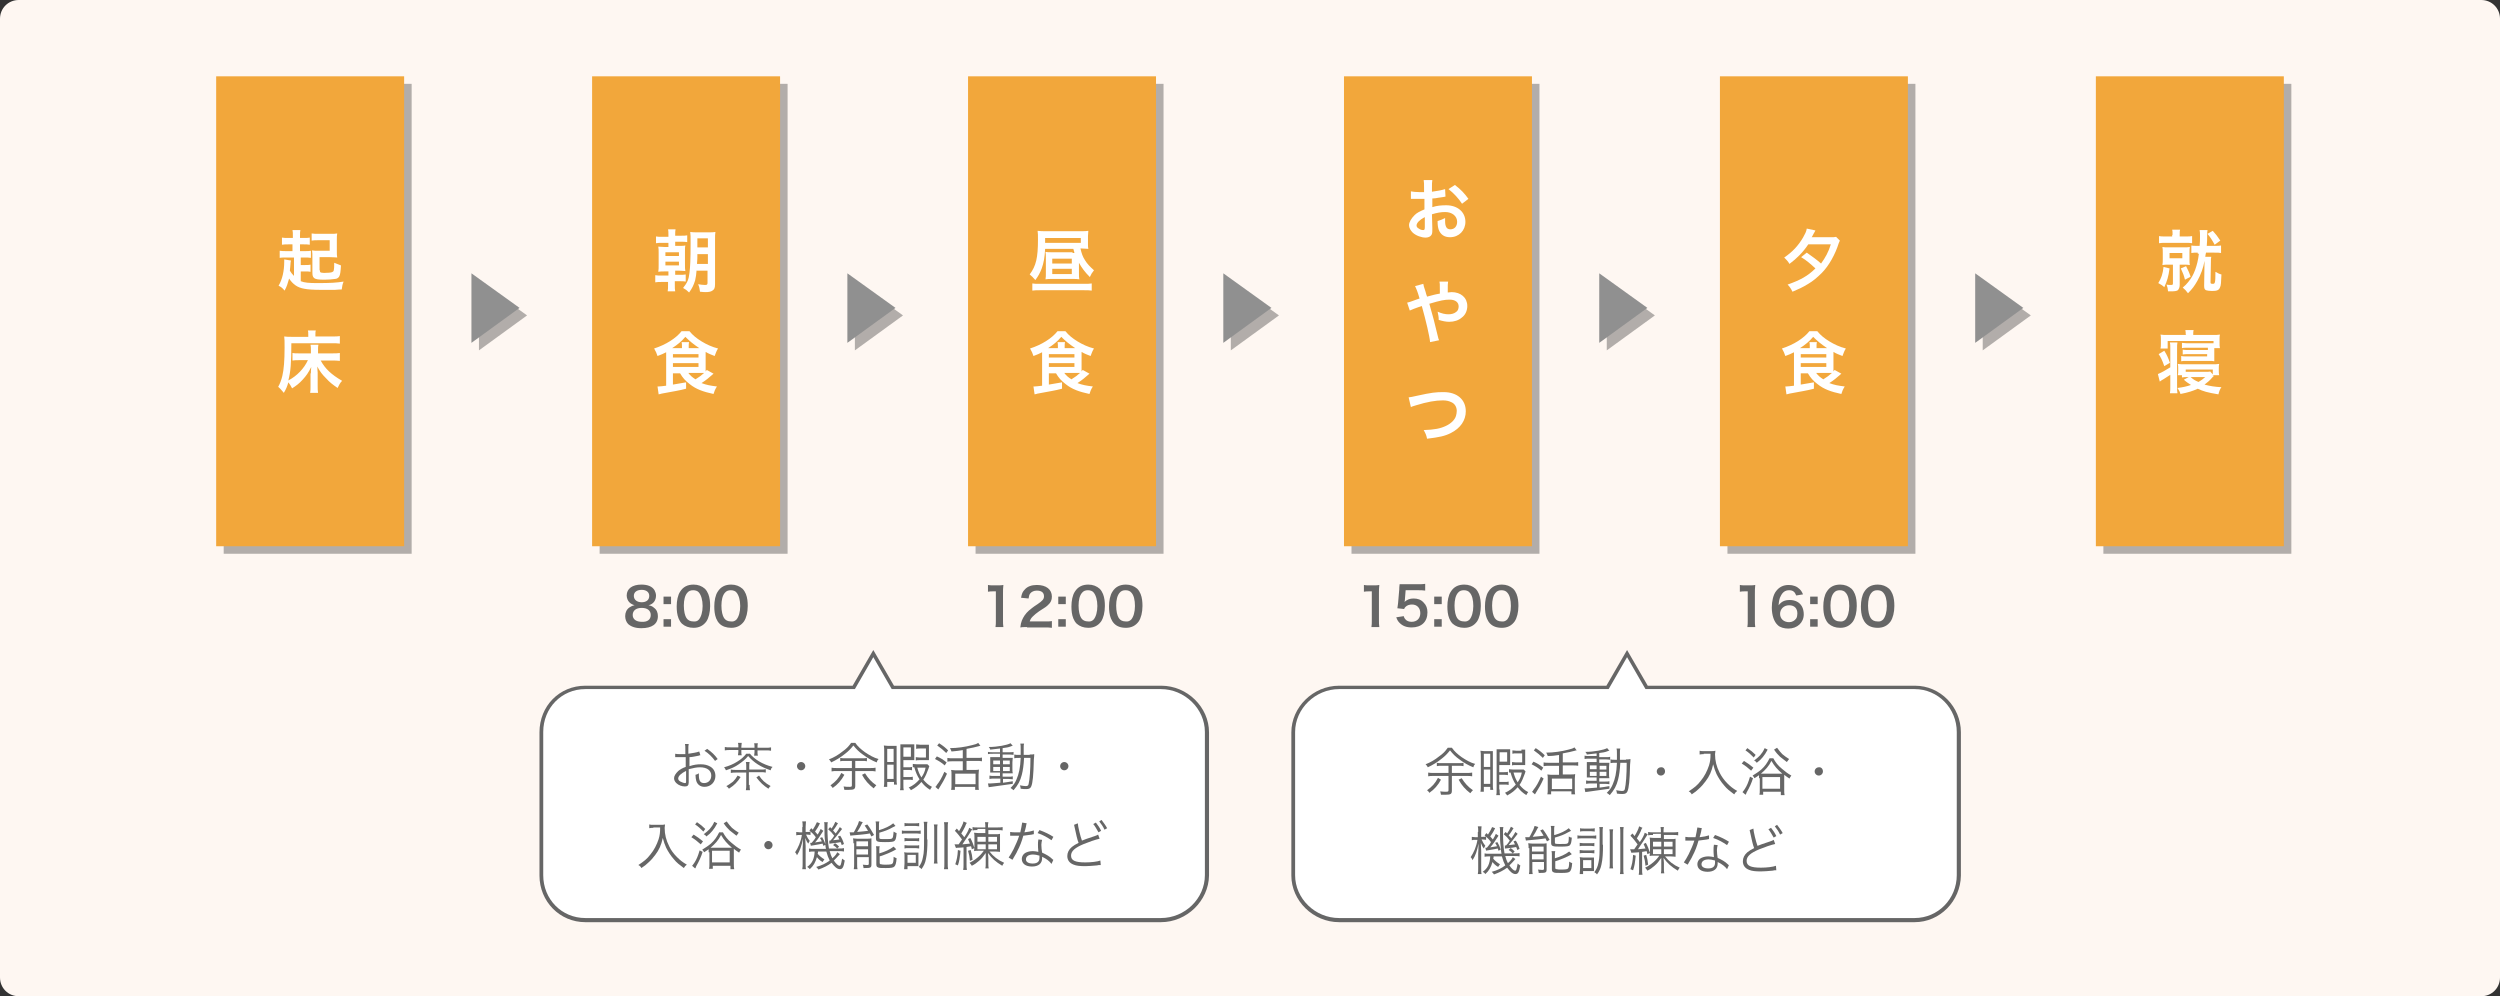 <?xml version="1.0" encoding="utf-8"?>
<!-- Generator: Adobe Illustrator 21.0.0, SVG Export Plug-In . SVG Version: 6.00 Build 0)  -->
<svg version="1.1" id="レイヤー_1" xmlns="http://www.w3.org/2000/svg" xmlns:xlink="http://www.w3.org/1999/xlink" x="0px"
	 y="0px" viewBox="0 0 665 265" enable-background="new 0 0 665 265" xml:space="preserve">
<rect x="0" y="0" width="665" height="265" fill="#333333" stroke="none"/>
<path fill="#FEF7F2" d="M660,265H5c-2.8,0-5-2.2-5-5V5c0-2.8,2.2-5,5-5h655c2.8,0,5,2.2,5,5v255C665,262.8,662.8,265,660,265z"/>
<g>
	<g>
		<path fill="#FFFFFF" d="M308.8,182.8h-71.4l-5.2-9l-5.2,9h-71.4c-6.6,0-11.7,5.4-11.7,11.9v38.1c0,6.6,5.1,11.9,11.7,11.9h153.1
			c6.6,0,12.2-5.4,12.2-11.9v-38.1C321,188.2,315.3,182.8,308.8,182.8z"/>
		<path fill="#666666" d="M308.8,245.3H155.7c-6.8,0-12.2-5.5-12.2-12.4v-38.1c0-7,5.3-12.4,12.2-12.4h71.1l5.5-9.5l5.5,9.5h71.1
			c6.9,0,12.7,5.7,12.7,12.4v38.1C321.5,239.6,315.7,245.3,308.8,245.3z M155.7,183.3c-6.3,0-11.2,5-11.2,11.4v38.1
			c0,6.4,4.9,11.4,11.2,11.4h153.1c6.4,0,11.7-5.2,11.7-11.4v-38.1c0-6.2-5.4-11.4-11.7-11.4h-71.6l-4.9-8.5l-4.9,8.5H155.7z"/>
	</g>
	<g>
		<path fill="#FFFFFF" d="M509.3,182.8h-71.4l-5.2-9l-5.2,9h-71.4c-6.6,0-12.2,5.4-12.2,11.9v38.1c0,6.6,5.6,11.9,12.2,11.9h153.1
			c6.6,0,11.7-5.4,11.7-11.9v-38.1C521,188.2,515.8,182.8,509.3,182.8z"/>
		<path fill="#666666" d="M509.3,245.3H356.2c-6.9,0-12.7-5.7-12.7-12.4v-38.1c0-6.7,5.8-12.4,12.7-12.4h71.1l5.5-9.5l5.5,9.5h71.1
			c6.7,0,12.2,5.6,12.2,12.4v38.1C521.5,239.7,516,245.3,509.3,245.3z M356.2,183.3c-6.3,0-11.7,5.2-11.7,11.4v38.1
			c0,6.2,5.3,11.4,11.7,11.4h153.1c6.2,0,11.2-5.1,11.2-11.4v-38.1c0-6.3-5-11.4-11.2-11.4h-71.6l-4.9-8.5l-4.9,8.5H356.2z"/>
	</g>
	<g>
		<path fill="#666666" d="M186.3,200.9c-0.2,0-0.2,0-0.4,0.1c-1.1,0.2-1.8,0.4-2.5,0.4v2.4c1.2-0.4,2.1-0.5,3-0.5
			c1,0,1.8,0.2,2.5,0.6c0.9,0.5,1.4,1.4,1.4,2.5c0,1.6-1.2,2.9-2.9,2.9c-1.1,0-1.9-0.6-2.2-1.6c-0.1-0.5-0.2-0.9-0.2-1.6
			c0.4-0.1,0.6-0.2,0.9-0.4c0,0.3,0,0.4,0,0.5c0,1.5,0.4,2.1,1.4,2.1c1.1,0,1.9-0.8,1.9-2c0-1.4-1.2-2.2-3-2.2c-0.9,0-1.8,0.2-3,0.5
			v3.5c0,0.8-0.3,1.1-1,1.1c-0.8,0-1.7-0.3-2.3-0.9c-0.4-0.4-0.6-0.8-0.6-1.3c0-0.6,0.4-1.2,1.1-1.9c0.5-0.4,1.1-0.8,2-1.1v-2.6
			c-0.1,0-0.1,0-0.6,0c-0.3,0-0.5,0-0.9,0c-0.2,0-0.6,0-0.7,0c-0.2,0-0.3,0-0.3,0c-0.1,0-0.1,0-0.3,0v-0.9c0.4,0.1,0.8,0.1,1.4,0.1
			c0.4,0,0.9,0,1.3,0v-1.4c0-0.6,0-0.9-0.1-1.3h1c-0.1,0.4-0.1,0.7-0.1,1.3v1.3c1.2-0.2,2.1-0.3,2.9-0.6L186.3,200.9z M182.6,205
			c-1.4,0.7-2.2,1.4-2.2,2.1c0,0.3,0.2,0.6,0.6,0.8c0.4,0.2,0.9,0.4,1.2,0.4c0.3,0,0.3-0.1,0.3-0.7V205z M190.2,202.4
			c-0.7-1-1.7-2-2.8-2.7l0.7-0.5c1.3,0.9,2,1.6,2.8,2.7L190.2,202.4z"/>
		<path fill="#666666" d="M199.4,200.4c1.3,1.6,3.4,2.9,6.1,3.6c-0.3,0.3-0.4,0.4-0.5,0.9c-2.7-0.9-4.4-2-6-3.8
			c-0.7,0.9-1.5,1.5-2.5,2.2c-1,0.7-1.9,1.1-3.4,1.6c-0.2-0.4-0.3-0.6-0.5-0.8c1.4-0.4,2.4-0.8,3.5-1.5c1-0.6,1.8-1.3,2.4-2.1H199.4
			z M196.4,198.6c0-0.4,0-0.7-0.1-1h1c0,0.4-0.1,0.6-0.1,1v0.3h3.5v-0.2c0-0.3,0-0.7-0.1-1h1c-0.1,0.3-0.1,0.6-0.1,1v0.2h2
			c0.7,0,1.2,0,1.6-0.1v0.9c-0.4-0.1-0.8-0.1-1.6-0.1h-2v0.5c0,0.3,0,0.6,0.1,0.9h-1c0-0.3,0.1-0.6,0.1-0.9v-0.6h-3.5v0.5
			c0,0.4,0,0.6,0.1,0.9h-1c0-0.3,0.1-0.6,0.1-0.9v-0.5h-2c-0.7,0-1.1,0-1.6,0.1v-0.9c0.4,0.1,0.8,0.1,1.6,0.1h2V198.6z M197,206.7
			c-0.9,1.4-1.6,2.1-3.1,3.1c-0.2-0.3-0.4-0.5-0.7-0.7c0.8-0.4,1.2-0.8,1.8-1.2c0.5-0.5,0.8-0.9,1.2-1.6L197,206.7z M199.4,208.8
			c0,0.5,0,0.9,0.1,1.4h-1.1c0.1-0.5,0.1-0.9,0.1-1.4v-3.3h-2.6c-0.6,0-1.1,0-1.5,0.1v-0.9c0.4,0.1,0.7,0.1,1.5,0.1h2.6v-0.9
			c0-0.5,0-0.8-0.1-1.2h1c-0.1,0.4-0.1,0.7-0.1,1.2v0.8h2.9c0.8,0,1.1,0,1.5-0.1v0.9c-0.4-0.1-0.9-0.1-1.6-0.1h-2.9V208.8z
			 M201.9,206.3c0.8,1.2,1.5,1.9,3.1,2.8c-0.3,0.2-0.4,0.4-0.6,0.7c-1.4-0.9-2.2-1.7-3.2-3L201.9,206.3z"/>
		<path fill="#666666" d="M214.2,203.8c0,0.6-0.5,1.1-1.1,1.1s-1.1-0.5-1.1-1.1s0.5-1.1,1.1-1.1S214.2,203.2,214.2,203.8z"/>
		<path fill="#666666" d="M227.5,197.6c0.7,1,1.5,1.7,2.6,2.5c1.2,0.8,2.4,1.5,3.6,1.8c-0.3,0.3-0.4,0.5-0.5,0.9
			c-1.3-0.5-2.5-1.2-3.7-2.1c-1-0.7-1.7-1.4-2.5-2.4c-0.8,1-1.3,1.5-2.2,2.2c-1.1,0.9-2.4,1.7-3.7,2.3c-0.2-0.4-0.3-0.5-0.6-0.8
			c1.3-0.5,2.5-1.2,3.6-2.1c1-0.7,1.6-1.3,2.3-2.3H227.5z M224.6,206.1c-0.8,1.5-1.8,2.6-3.1,3.5c-0.2-0.3-0.3-0.4-0.6-0.7
			c1.4-1,2.2-1.9,2.9-3.3L224.6,206.1z M224.7,202.4c-0.5,0-0.9,0-1.2,0.1v-0.9c0.4,0.1,0.7,0.1,1.2,0.1h4.7c0.6,0,0.9,0,1.2-0.1
			v0.9c-0.4-0.1-0.7-0.1-1.2-0.1h-1.9v1.9h4c0.6,0,1,0,1.4-0.1v1c-0.4-0.1-0.8-0.1-1.4-0.1h-4v3.9c0,0.9-0.3,1.1-1.7,1.1
			c-0.3,0-0.8,0-1.2,0c-0.1-0.4-0.1-0.6-0.2-0.9c0.6,0.1,1.1,0.1,1.6,0.1c0.5,0,0.6-0.1,0.6-0.4v-3.8h-4c-0.6,0-1,0-1.4,0.1v-1
			c0.4,0.1,0.8,0.1,1.4,0.1h4v-1.9H224.7z M230.1,205.7c0.9,1.4,1.7,2.3,3,3.2c-0.3,0.3-0.4,0.4-0.7,0.8c-1.3-1-2.3-2.1-3.1-3.6
			L230.1,205.7z"/>
		<path fill="#666666" d="M235.2,200c0-0.7,0-1.2-0.1-1.7c0.3,0,0.6,0.1,1.1,0.1h1.3c0.5,0,0.8,0,1,0c0,0.4,0,0.7,0,1.5v7.5
			c0,0.6,0,0.9,0.1,1.3h-0.8V208H236v1.3h-0.9c0.1-0.4,0.1-0.9,0.1-1.8V200z M236,202.7h1.7v-3.5H236V202.7z M236,207.2h1.7v-3.8
			H236V207.2z M240.3,208.7c0,0.7,0,1.1,0.1,1.5h-1c0.1-0.3,0.1-0.7,0.1-1.5v-9.4c0-0.6,0-0.8,0-1.3c0.4,0,0.8,0,1.3,0h1.3
			c0.4,0,0.7,0,1.1,0c0,0.3,0,0.5,0,1.2v1.8c0,0.5,0,0.8,0,1.2c-0.3,0-0.6,0-1,0h-1.9v1.9h1.2c0.5,0,0.8,0,1.1-0.1v0.9
			c-0.3-0.1-0.6-0.1-1.1-0.1h-1.2v1.9h1.4c0.5,0,0.8,0,1.1-0.1v0.9c-0.4-0.1-0.6-0.1-1.1-0.1h-1.4V208.7z M240.3,201.3h2v-2.5h-2
			V201.3z M247.2,203.8c-0.1,0.2-0.1,0.3-0.2,0.6c-0.4,1.1-0.8,2.1-1.4,3c0.7,0.8,1.3,1.4,2.3,1.9c-0.2,0.3-0.4,0.5-0.5,0.8
			c-1.1-0.7-1.7-1.3-2.3-2.1c-0.8,0.9-1.5,1.5-2.8,2.2c-0.2-0.3-0.3-0.5-0.6-0.7c1.3-0.6,2-1.2,2.9-2.2c-0.6-0.9-1-1.8-1.4-3.2
			c-0.2,0-0.3,0-0.4,0v-0.9c0.3,0,0.5,0.1,1.1,0.1h1.9c0.5,0,0.8,0,0.9,0L247.2,203.8z M246.1,198.1c0.4,0,0.7,0,1,0
			c0,0.3,0,0.5,0,1v2.2c0,0.4,0,0.7,0,0.9c-0.3,0-0.6,0-1,0h-1.5c-0.5,0-0.7,0-1,0.1v-0.9c0.3,0,0.5,0.1,1,0.1h1.7v-2.4h-1.6
			c-0.4,0-0.7,0-1,0.1V198c0.4,0,0.7,0.1,1.1,0.1H246.1z M244,204.2c0.3,1.1,0.6,1.8,1.1,2.6c0.6-0.9,0.9-1.5,1.1-2.6H244z"/>
		<path fill="#666666" d="M249.2,201.2c1.1,0.5,1.6,0.8,2.6,1.6l-0.5,0.8c-0.9-0.8-1.6-1.2-2.6-1.7L249.2,201.2z M251.9,205.8
			c-0.7,1.6-1.2,2.4-2.3,4.2l-0.8-0.7c0.2-0.1,0.3-0.3,0.4-0.5c0.8-1,1.3-1.9,2-3.5L251.9,205.8z M249.8,197.7
			c1.1,0.7,1.7,1.2,2.4,1.9l-0.5,0.7c-0.8-0.8-1.3-1.2-2.4-2L249.8,197.7z M256.3,199.5c-1.2,0.2-2.1,0.3-3.2,0.4
			c-0.1-0.3-0.2-0.5-0.4-0.9c1.9,0,4-0.3,5.9-0.8c0.8-0.2,1.2-0.3,1.6-0.6l0.6,0.8c-0.2,0-0.2,0-0.5,0.1c-0.8,0.2-1.9,0.5-3.2,0.7
			v2.4h2.7c0.6,0,1.1,0,1.4-0.1v1c-0.4-0.1-0.9-0.1-1.4-0.1h-2.7v2.4h2.2c0.5,0,0.8,0,1.1-0.1c0,0.3-0.1,0.7-0.1,1.3v2.7
			c0,0.6,0,1.1,0.1,1.4h-1v-0.8h-5.4v0.8h-1c0.1-0.4,0.1-0.8,0.1-1.4v-2.7c0-0.5,0-0.9-0.1-1.2c0.3,0,0.6,0.1,1,0.1h2.1v-2.4h-2.7
			c-0.5,0-1,0-1.4,0.1v-1c0.4,0.1,0.8,0.1,1.4,0.1h2.7V199.5z M254.1,208.6h5.4v-2.8h-5.4V208.6z"/>
		<path fill="#666666" d="M266,199.1c-1,0.1-1.5,0.2-2.6,0.3c-0.1-0.3-0.1-0.4-0.4-0.7c2.3,0,4.9-0.5,5.8-1l0.6,0.7
			c-0.2,0-0.2,0-0.7,0.2c-0.5,0.2-1.2,0.3-2,0.4v1.1h1.7c0.6,0,1,0,1.2-0.1v0.8c-0.3,0-0.4-0.1-1.1-0.1h-1.8v0.9h1.5
			c0.5,0,0.9,0,1.2,0c0,0.3-0.1,0.5-0.1,1.2v1.6c0,0.7,0,1,0.1,1.3c-0.3,0-0.7,0-1.3,0h-1.4v0.9h1.4c0.7,0,1,0,1.3-0.1v0.8
			c-0.3,0-0.5-0.1-1.1-0.1h-1.5v1c0.9-0.1,1.4-0.2,2.6-0.4v0.7c-2,0.3-3.4,0.5-5.7,0.8c-0.4,0-0.5,0.1-0.7,0.1l-0.2-1
			c0.2,0,0.5,0,0.6,0c0.4,0,1.2-0.1,2.7-0.2v-1.1h-1.6c-0.4,0-0.9,0-1.3,0.1v-0.9c0.3,0.1,0.7,0.1,1.3,0.1h1.5v-0.9h-1.3
			c-0.6,0-1,0-1.3,0c0-0.3,0-0.6,0-1.3v-1.6c0-0.7,0-0.8,0-1.2c0.4,0,0.7,0,1.3,0h1.3v-0.9h-1.9c-0.6,0-0.9,0-1.3,0.1V200
			c0.4,0.1,0.7,0.1,1.3,0.1h1.9V199.1z M264.2,202.3v1h1.8v-1H264.2z M264.2,204v1.1h1.8V204H264.2z M266.8,203.3h1.8v-1h-1.8V203.3
			z M266.8,205.1h1.8V204h-1.8V205.1z M273.9,200.7c0.6,0,0.9,0,1.2-0.1c0,0.3,0,0.6-0.1,1.5c-0.1,4.2-0.3,6.2-0.7,7.1
			c-0.2,0.5-0.6,0.7-1.3,0.7c-0.4,0-0.9,0-1.5-0.1c0-0.3-0.1-0.6-0.2-0.9c0.7,0.1,1.1,0.2,1.5,0.2c0.5,0,0.7-0.1,0.8-0.5
			c0.3-1.2,0.5-3.9,0.5-7h-1.7c-0.1,2-0.3,3.3-0.6,4.5c-0.4,1.6-1,2.7-2.2,4.1c-0.2-0.2-0.5-0.4-0.8-0.6c0.8-0.8,1.2-1.3,1.6-2.3
			c0.6-1.4,1-3,1.1-5.7h-0.4c-0.6,0-0.9,0-1.3,0.1v-1c0.4,0.1,0.6,0.1,1.2,0.1h0.5c0-0.5,0-0.9,0-1.4c0-1,0-1.2-0.1-1.6h1
			c-0.1,0.3-0.1,0.6-0.1,1.1c0,1,0,1.5,0,1.9H273.9z"/>
		<path fill="#666666" d="M284.2,203.8c0,0.6-0.5,1.1-1.1,1.1s-1.1-0.5-1.1-1.1s0.5-1.1,1.1-1.1S284.2,203.2,284.2,203.8z"/>
		<path fill="#666666" d="M173.8,220.2c-0.3,0-0.6,0-1.1,0.1v-1c0.3,0.1,0.6,0.1,1.1,0.1h1.8c0.7,0,1,0,1.3-0.1
			c0,0.3-0.1,0.6-0.1,0.9c0,1.8,0.4,3.3,1.2,4.9c0.5,1.1,1.2,2,2.1,2.9c0.8,0.8,1.4,1.3,2.6,2c-0.4,0.3-0.5,0.4-0.8,0.9
			c-1.2-0.9-1.9-1.4-2.7-2.4c-0.8-0.9-1.5-2-2-3c-0.4-0.9-0.6-1.5-0.9-2.6c-0.4,1.9-1,3.2-2,4.5c-0.5,0.7-1.2,1.5-1.9,2.1
			c-0.5,0.5-0.9,0.8-1.8,1.4c-0.2-0.4-0.4-0.6-0.8-0.8c1.5-1,2.3-1.6,3.2-2.8c1-1.2,1.7-2.6,2.2-4.1c0.3-1,0.4-1.7,0.4-3.1H173.8z"
			/>
		<path fill="#666666" d="M184.5,222c1,0.6,1.5,1,2.5,1.8l-0.6,0.8c-0.9-0.8-1.5-1.3-2.5-1.9L184.5,222z M186.9,226.6
			c-0.4,1.3-0.9,2.4-1.7,3.8c-0.1,0.2-0.1,0.3-0.1,0.3c-0.1,0.2-0.1,0.2-0.2,0.3l-0.8-0.7c0.2-0.2,0.3-0.4,0.6-0.8
			c0.6-0.9,1-1.9,1.4-3.3L186.9,226.6z M185.4,218.7c0.9,0.6,1.5,1.1,2.2,1.8l-0.5,0.7c-0.8-0.8-1.3-1.3-2.2-1.9L185.4,218.7z
			 M188.5,226.7c0-0.3,0-0.6,0-0.8c-0.4,0.3-0.6,0.4-1.2,0.8c-0.2-0.3-0.3-0.5-0.5-0.7c0.8-0.5,1.6-1,2.3-1.6c1-0.9,1.6-1.8,2.2-3h1
			c0.6,1.1,1.2,1.9,2.3,2.8c0.8,0.7,1.6,1.3,2.5,1.8c-0.2,0.3-0.4,0.5-0.5,0.8c-0.6-0.4-0.9-0.6-1.4-1c0,0.2,0,0.5,0,0.9v3.1
			c0,0.7,0,1,0.1,1.4h-1v-0.9h-4.7v0.8h-1c0.1-0.3,0.1-0.7,0.1-1.3V226.7z M190.8,219c-0.5,0.9-0.8,1.4-1.3,2
			c-0.5,0.6-0.8,0.9-1.6,1.5c-0.2-0.3-0.3-0.4-0.7-0.6c0.8-0.6,1.1-0.9,1.6-1.4c0.5-0.6,0.8-1,1.2-1.9L190.8,219z M194,225.5
			c0.3,0,0.5,0,0.7,0c-1.3-1.1-2.1-2-2.9-3.4c-0.7,1.4-1.6,2.4-2.8,3.4c0.2,0,0.4,0,0.6,0H194z M189.4,229.4h4.7v-3.1h-4.7V229.4z
			 M193.3,218.5c0.6,0.8,0.9,1.2,1.4,1.7c0.6,0.5,1,0.8,1.8,1.3c-0.2,0.3-0.4,0.5-0.6,0.8c-0.8-0.6-1.2-0.9-1.8-1.4
			c-0.6-0.6-1-1-1.6-1.9L193.3,218.5z"/>
		<path fill="#666666" d="M205.5,224.8c0,0.6-0.5,1.1-1.1,1.1s-1.1-0.5-1.1-1.1s0.5-1.1,1.1-1.1S205.5,224.2,205.5,224.8z"/>
		<path fill="#666666" d="M213.5,220c0-0.8,0-1.1-0.1-1.5h1c0,0.3-0.1,0.7-0.1,1.4v1.4h0.4c0.4,0,0.7,0,0.9-0.1v0.9
			c-0.3,0-0.5-0.1-0.9-0.1h-0.3c0.3,0.7,0.6,1.2,1,1.7c-0.2,0.2-0.2,0.4-0.4,0.7c-0.4-0.5-0.5-0.8-0.8-1.5c0,1,0.1,1.6,0.1,2.1v4.6
			c0,0.8,0,1.3,0.1,1.6h-1c0.1-0.4,0.1-0.9,0.1-1.6v-3.8c0-0.5,0.1-1.6,0.1-2.7c-0.4,1.9-0.8,3.2-1.6,4.4c-0.1-0.3-0.3-0.6-0.5-0.8
			c0.8-1.2,1.5-2.7,1.8-4.6h-0.5c-0.4,0-0.7,0-1,0.1v-0.9c0.3,0,0.5,0.1,1,0.1h0.6V220z M217.6,226.4c0,0.4,0,0.4-0.1,0.7
			c0.5,0.6,1,1,1.8,1.5c-0.2,0.2-0.2,0.3-0.5,0.7c-0.7-0.4-1.1-0.8-1.5-1.3c-0.4,1.4-0.9,2.3-1.9,3.2c-0.2-0.3-0.4-0.4-0.7-0.6
			c1.3-0.9,1.9-2.1,2-4.1h-0.2c-0.5,0-0.9,0-1.3,0.1v-0.9c0.4,0.1,0.7,0.1,1.3,0.1h3.2c-0.1-0.6-0.2-1-0.2-1.8
			c-0.2-1.5-0.2-1.9-0.2-4.4c0-0.4,0-0.6-0.1-0.9h1c-0.1,0.3-0.1,0.6-0.1,1.4c0,2.1,0.1,4,0.4,5.6h2.5c0.8,0,1.1,0,1.5-0.1v0.9
			c-0.4-0.1-0.8-0.1-1.5-0.1h-2.3c0.2,0.8,0.4,1.3,0.7,1.9c0.7-0.6,1.1-1.1,1.3-1.6l0.7,0.5c-0.7,0.8-1.1,1.2-1.6,1.7
			c0.6,0.9,1.2,1.4,1.5,1.4c0.2,0,0.3-0.1,0.4-0.5c0.1-0.3,0.1-0.4,0.3-1.4c0.3,0.2,0.4,0.3,0.7,0.5c-0.3,1.8-0.6,2.3-1.3,2.3
			c-0.7,0-1.4-0.6-2.2-1.7c-1.1,0.8-2.1,1.3-3.5,1.8c-0.2-0.3-0.3-0.4-0.6-0.7c1.5-0.4,2.5-0.9,3.6-1.7c-0.4-0.8-0.6-1.3-0.9-2.4
			H217.6z M218.1,219c-0.4,0.9-0.8,1.5-1.3,2.2c0.3,0.3,0.4,0.5,0.7,0.8c0.4-0.6,0.5-0.9,0.8-1.5l0.7,0.5c-0.9,1.4-1.4,2.2-2.2,3.1
			c0.7-0.1,1.3-0.2,1.8-0.3c-0.2-0.4-0.2-0.5-0.5-0.9l0.6-0.2c0.4,0.7,0.6,1.1,0.9,2l-0.6,0.3c-0.1-0.3-0.1-0.4-0.2-0.6
			c-0.6,0.1-1.3,0.3-2.7,0.5c-0.2,0-0.2,0-0.4,0.1l-0.2-0.8c0.1,0,0.1,0,0.2,0c0.1,0,0.1,0,0.2,0c0.5-0.6,0.8-0.9,1.1-1.5
			c-0.5-0.7-0.9-1.1-1.7-1.8l0.5-0.6c0.1,0.1,0.2,0.2,0.4,0.4c0.5-0.8,0.8-1.3,1.1-2L218.1,219z M220.6,223.6c0.1,0,0.2,0,0.2,0
			c0,0,0.1,0,0.1,0c0.5-0.5,0.6-0.7,1-1.3c-0.6-0.8-0.9-1.1-1.6-1.7l0.5-0.6c0.2,0.2,0.3,0.3,0.4,0.4c0.5-0.7,0.7-1.1,1-1.8l0.7,0.4
			c-0.5,0.8-0.7,1.2-1.3,1.9c0.3,0.3,0.4,0.5,0.7,0.8c0.6-0.8,0.7-1,1.1-1.7l0.6,0.5c-1.3,1.7-1.7,2.2-2.4,3
			c0.8-0.1,1.1-0.1,1.7-0.2c-0.2-0.3-0.2-0.4-0.4-0.8l0.6-0.2c0.4,0.6,0.7,1.2,1,2.2l-0.6,0.3c-0.1-0.4-0.2-0.6-0.3-0.8
			c-0.3,0.1-1.2,0.2-2.8,0.4c-0.1,0-0.1,0-0.2,0L220.6,223.6z M222.1,224.3c0.4,0.2,0.7,0.5,1.1,0.9l-0.5,0.5
			c-0.4-0.4-0.6-0.6-1.1-0.9L222.1,224.3z"/>
		<path fill="#666666" d="M226,221.4c0.2,0,0.5,0,0.6,0c0.1,0,0.1,0,0.5,0c0.2-0.4,0.4-0.6,0.6-1.1c0.5-0.9,0.6-1.2,0.8-1.9l1,0.3
			c-0.1,0.2-0.2,0.3-0.3,0.5c-0.1,0.3-0.8,1.5-1.2,2.1c1.4-0.1,1.9-0.2,2.9-0.3c-0.4-0.7-0.5-0.8-0.9-1.4l0.7-0.3
			c0.7,0.9,1.1,1.6,1.8,2.8l-0.7,0.4c-0.2-0.4-0.3-0.5-0.4-0.8c-1,0.2-3.1,0.4-4.4,0.5c-0.5,0-0.6,0.1-0.8,0.1L226,221.4z
			 M227,224.3c0-0.5,0-0.9-0.1-1.3c0.4,0,0.6,0.1,1.1,0.1h2.5c0.6,0,0.9,0,1.3-0.1c0,0.3,0,0.7,0,0.9v6c0,0.9-0.2,1-1.7,1
			c-0.1,0-0.3,0-0.4,0c0-0.3-0.1-0.6-0.2-0.9c0.3,0,0.7,0.1,1.1,0.1c0.4,0,0.5-0.1,0.5-0.3V228h-3.1v1.8c0,0.7,0,1.1,0.1,1.4h-1
			c0.1-0.4,0.1-0.8,0.1-1.4V224.3z M227.8,225.1h3.1v-1.3h-3.1V225.1z M227.8,227.3h3.1v-1.4h-3.1V227.3z M233.9,220.8
			c1.4-0.4,2.9-1.1,3.7-1.8l0.6,0.7c-0.2,0.1-0.2,0.1-0.8,0.4c-1,0.6-2.1,1-3.5,1.4v1.3c0,0.4,0.2,0.4,1.5,0.4c1.3,0,1.7,0,1.9-0.2
			c0.2-0.1,0.3-0.5,0.4-1.8c0.3,0.2,0.5,0.3,0.8,0.4c-0.1,1.2-0.2,1.7-0.5,2c-0.2,0.3-0.8,0.4-2.6,0.4c-2,0-2.4-0.1-2.4-1v-3.3
			c0-0.5,0-0.9-0.1-1.2h1c-0.1,0.3-0.1,0.6-0.1,1.2V220.8z M233.9,227c1.4-0.4,2.8-1,3.8-1.8l0.7,0.7c-0.6,0.4-1.7,0.9-2.2,1.1
			c-0.8,0.3-1.2,0.5-2.2,0.8v1.7c0,0.3,0.1,0.4,0.4,0.4c0.3,0.1,0.6,0.1,1.3,0.1c1.1,0,1.6-0.1,1.7-0.3c0.2-0.2,0.3-0.8,0.3-1.8
			c0.2,0.1,0.5,0.3,0.8,0.4c-0.1,1.3-0.3,1.9-0.6,2.2c-0.3,0.3-0.8,0.4-2.3,0.4c-1.3,0-1.8,0-2.1-0.2c-0.3-0.1-0.4-0.4-0.4-0.8v-3.5
			c0-0.7,0-1-0.1-1.3h1c-0.1,0.3-0.1,0.5-0.1,1.2V227z"/>
		<path fill="#666666" d="M239.9,220.9c0.3,0.1,0.6,0.1,1.1,0.1h2.8c0.6,0,0.8,0,1.1-0.1v0.9c-0.3,0-0.5-0.1-1-0.1H241
			c-0.5,0-0.8,0-1.1,0.1V220.9z M240.5,231.1c0-0.4,0.1-0.9,0.1-1.4v-1.9c0-0.4,0-0.8-0.1-1.1c0.3,0,0.4,0.1,0.9,0.1h2.1
			c0.4,0,0.6,0,0.8,0c0,0.2,0,0.4,0,1.1v1.6c0,0.3,0,0.6,0,0.9c-0.2,0-0.4,0-0.8,0h-2.1v0.8H240.5z M240.6,222.9
			c0.3,0,0.5,0.1,1,0.1h2c0.5,0,0.7,0,0.9-0.1v0.9c-0.3,0-0.5-0.1-0.9-0.1h-2c-0.5,0-0.7,0-1,0.1V222.9z M240.6,224.8
			c0.3,0,0.5,0.1,1,0.1h2c0.5,0,0.7,0,0.9-0.1v0.9c-0.3,0-0.5-0.1-0.9-0.1h-2c-0.4,0-0.7,0-1,0.1V224.8z M240.6,218.9
			c0.3,0.1,0.5,0.1,1,0.1h1.9c0.5,0,0.7,0,1-0.1v0.9c-0.3,0-0.6-0.1-1-0.1h-1.9c-0.4,0-0.7,0-1,0.1V218.9z M241.4,229.5h2.2v-2.1
			h-2.2V229.5z M246.7,223.3c0,2.2-0.1,3.9-0.4,5.2c-0.2,1.1-0.6,1.9-1.2,2.7c-0.2-0.3-0.4-0.4-0.7-0.6c0.5-0.7,0.9-1.4,1.1-2.6
			c0.3-1.2,0.3-2.5,0.3-5v-3c0-0.7,0-1-0.1-1.4h1c-0.1,0.3-0.1,0.7-0.1,1.4V223.3z M249.4,219.3c-0.1,0.4-0.1,0.7-0.1,1.4v7.6
			c0,0.7,0,1.1,0.1,1.4h-1c0.1-0.4,0.1-0.7,0.1-1.4v-7.6c0-0.7,0-1-0.1-1.4H249.4z M252.2,218.7c-0.1,0.4-0.1,0.8-0.1,1.7v9.1
			c0,0.9,0,1.3,0.1,1.7h-1.1c0.1-0.4,0.1-0.8,0.1-1.7v-9.1c0-0.9,0-1.2-0.1-1.7H252.2z"/>
		<path fill="#666666" d="M253.9,224.6c0.2,0,0.3,0,0.5,0c0.2,0,0.3,0,0.6,0c0.3-0.4,0.4-0.6,0.9-1.3c-0.6-0.8-1.1-1.5-1.9-2.3
			l0.5-0.6c0.3,0.3,0.4,0.4,0.6,0.7c0.6-1,1.1-2,1.2-2.6l0.9,0.4c-0.2,0.2-0.2,0.2-0.5,1c-0.3,0.7-0.6,1.1-1,1.8
			c0.4,0.5,0.6,0.7,0.8,1c0.7-1,1.2-2,1.3-2.5l0.8,0.4c-0.1,0.1-0.4,0.7-1.2,1.9c-0.2,0.3-1.1,1.6-1.4,2.1c1-0.1,1.2-0.1,2-0.2
			c-0.2-0.5-0.3-0.7-0.5-1.2l0.6-0.3c0.5,0.9,0.8,1.7,1.1,2.7l-0.7,0.3c-0.1-0.4-0.1-0.6-0.2-0.8c-0.6,0.1-0.6,0.1-1.2,0.2v4.7
			c0,0.5,0,1,0.1,1.4h-1c0.1-0.4,0.1-0.9,0.1-1.4v-4.6c-0.4,0-0.6,0.1-1.5,0.1c-0.3,0-0.4,0-0.5,0.1L253.9,224.6z M255.5,226.3
			c-0.2,2-0.3,2.7-0.7,3.9l-0.7-0.3c0.4-1.2,0.6-2,0.7-3.8L255.5,226.3z M258.2,226.1c0.3,1,0.4,1.6,0.5,2.6l-0.7,0.3
			c-0.1-1.1-0.2-1.7-0.5-2.7L258.2,226.1z M260,220.8c-0.5,0-0.9,0-1.3,0.1v-0.9c0.4,0.1,0.7,0.1,1.3,0.1h2.1v-0.1
			c0-0.5,0-0.9-0.1-1.3h0.9c-0.1,0.4-0.1,0.8-0.1,1.3v0.1h2.5c0.6,0,1,0,1.4-0.1v0.9c-0.4-0.1-0.8-0.1-1.3-0.1h-2.5v1.1h1.9
			c0.6,0,0.9,0,1.2-0.1c0,0.3,0,0.7,0,1.3v2.1c0,0.7,0,1.1,0,1.4c-0.3,0-0.7-0.1-1.3-0.1h-1.5c1,1.3,2.3,2.3,3.9,3
			c-0.2,0.3-0.4,0.5-0.5,0.8c-1.8-1.1-2.7-1.9-3.8-3.4c0,0.4,0.1,0.9,0.1,1.3v1.5c0,0.6,0,0.9,0.1,1.3h-0.9c0.1-0.4,0.1-0.7,0.1-1.3
			v-1.5c0-0.6,0-0.9,0-1.3c-0.7,1-1.1,1.5-1.8,2.1c-0.7,0.6-1.1,0.9-1.9,1.3c-0.2-0.3-0.3-0.5-0.6-0.8c1.2-0.6,2-1.2,2.9-2.1
			c0.3-0.3,0.5-0.6,0.9-1.1h-1.3c-0.6,0-1,0-1.3,0.1c0-0.3,0.1-0.7,0.1-1.3v-2.3c0-0.6,0-1-0.1-1.3c0.3,0,0.6,0.1,1.2,0.1h1.8v-1.1
			H260z M260,222.6v1.3h2.2v-1.3H260z M260,224.6v1.3h2.2v-1.3H260z M262.9,223.9h2.3v-1.3h-2.3V223.9z M262.9,225.9h2.3v-1.3h-2.3
			V225.9z"/>
		<path fill="#666666" d="M273.1,219c-0.1,0.3-0.1,0.3-0.2,0.9c-0.1,0.5-0.2,0.8-0.4,1.5c1-0.1,1.9-0.3,2.5-0.5l0,1
			c-0.2,0-0.2,0-0.5,0.1c-0.6,0.1-1.4,0.2-2.3,0.3c-0.4,1.5-0.9,2.8-1.6,4.1c-0.3,0.7-0.5,0.9-1,1.8c-0.1,0.2-0.2,0.4-0.3,0.5
			l-1-0.6c0.4-0.6,0.8-1.2,1.3-2.2c0.6-1.3,1.1-2.3,1.5-3.6c-0.4,0-0.8,0-1,0c-0.2,0-0.7,0-0.9,0c-0.2,0-0.3,0-0.3,0
			c0,0-0.1,0-0.2,0l0-1c0.5,0.1,0.9,0.1,1.7,0.1c0.3,0,0.7,0,1,0c0.2-0.8,0.4-2,0.5-2.6L273.1,219z M279.7,229.8
			c-0.5-0.7-1.4-1.4-2.5-1.9c0,0.2,0,0.3,0,0.4c0,1.4-1,2.2-2.7,2.2c-1.7,0-2.7-0.8-2.7-2c0-0.8,0.5-1.5,1.3-1.8
			c0.5-0.2,1-0.3,1.7-0.3c0.5,0,0.9,0.1,1.4,0.2c-0.1-0.9-0.1-1.6-0.1-1.9c0-0.5,0-0.8,0.1-1.4l1,0.1c-0.1,0.5-0.2,0.8-0.2,1.3
			c0,0.6,0.1,1.6,0.2,2.1c1.1,0.5,2,1,2.7,1.7c0.2,0.2,0.2,0.2,0.3,0.2L279.7,229.8z M274.8,227.3c-1.2,0-1.9,0.5-1.9,1.3
			c0,0.7,0.7,1.1,1.8,1.1c1.2,0,1.8-0.5,1.8-1.5c0-0.2,0-0.6,0-0.6C275.8,227.4,275.3,227.3,274.8,227.3z M279.7,223.5
			c-1.2-0.8-2.2-1.4-3.7-1.9l0.5-0.8c1.6,0.6,2.6,1.1,3.7,1.8L279.7,223.5z"/>
		<path fill="#666666" d="M286.7,219c0,0.7,0.7,3.6,1.1,4.6c0.8-0.3,1.2-0.5,3.4-1.2c0.5-0.2,0.6-0.2,0.9-0.4l0.4,1.1
			c-1,0.2-3,0.9-4.2,1.4c-2.4,1-3.4,1.9-3.4,3.1c0,1.3,1.1,1.8,3.8,1.8c1.6,0,3.2-0.2,4-0.5l0.1,1.2c-0.2,0-0.3,0-0.4,0l-0.1,0
			l-0.5,0.1c-1.4,0.1-2.1,0.2-3.1,0.2c-1.4,0-2.4-0.1-3.1-0.4c-1.1-0.4-1.7-1.2-1.7-2.3c0-0.9,0.4-1.7,1.2-2.4
			c0.5-0.4,1-0.7,1.8-1.1c-0.4-1-0.6-2.1-1-3.9c-0.1-0.6-0.2-0.7-0.2-0.9L286.7,219z M291.5,218.8c0.6,0.8,1,1.3,1.4,2.2l-0.7,0.4
			c-0.4-0.7-1-1.8-1.4-2.2L291.5,218.8z M293,218.1c0.6,0.8,1,1.3,1.5,2.2l-0.7,0.4c-0.3-0.7-0.9-1.6-1.4-2.2L293,218.1z"/>
	</g>
	<g>
		<path fill="#666666" d="M386.2,198.9c0.7,1,1.5,1.7,2.6,2.5c1.2,0.8,2.4,1.5,3.6,1.8c-0.3,0.3-0.4,0.5-0.5,0.9
			c-1.3-0.5-2.5-1.2-3.7-2.1c-1-0.7-1.7-1.4-2.5-2.4c-0.8,1-1.3,1.5-2.2,2.2c-1.1,0.9-2.4,1.7-3.7,2.3c-0.2-0.4-0.3-0.5-0.6-0.8
			c1.3-0.5,2.5-1.2,3.6-2.1c1-0.7,1.6-1.3,2.3-2.3H386.2z M383.3,207.4c-0.8,1.5-1.8,2.6-3.1,3.5c-0.2-0.4-0.3-0.4-0.6-0.7
			c1.4-1,2.2-1.9,2.9-3.3L383.3,207.4z M383.4,203.7c-0.5,0-0.9,0-1.2,0.1v-0.9c0.4,0.1,0.7,0.1,1.2,0.1h4.7c0.6,0,0.9,0,1.2-0.1
			v0.9c-0.4-0.1-0.7-0.1-1.2-0.1h-1.9v1.9h4c0.6,0,1,0,1.4-0.1v1c-0.4-0.1-0.8-0.1-1.4-0.1h-4v3.9c0,0.9-0.3,1.1-1.7,1.1
			c-0.3,0-0.8,0-1.2,0c-0.1-0.4-0.1-0.6-0.2-0.9c0.6,0.1,1.1,0.1,1.6,0.1s0.6-0.1,0.6-0.4v-3.8h-4c-0.6,0-1,0-1.4,0.1v-1
			c0.4,0.1,0.8,0.1,1.4,0.1h4v-1.9H383.4z M388.8,207c0.9,1.4,1.7,2.3,3,3.2c-0.3,0.3-0.4,0.4-0.7,0.8c-1.3-1-2.3-2.1-3.1-3.6
			L388.8,207z"/>
		<path fill="#666666" d="M393.9,201.4c0-0.7,0-1.2-0.1-1.7c0.3,0,0.6,0.1,1,0.1h1.3c0.5,0,0.8,0,1,0c0,0.4,0,0.7,0,1.5v7.5
			c0,0.6,0,0.9,0.1,1.3h-0.8v-0.8h-1.7v1.3h-0.9c0.1-0.4,0.1-0.9,0.1-1.8V201.4z M394.7,204h1.7v-3.5h-1.7V204z M394.7,208.5h1.7
			v-3.8h-1.7V208.5z M398.9,210c0,0.7,0,1.1,0.1,1.5h-1c0.1-0.3,0.1-0.7,0.1-1.5v-9.4c0-0.6,0-0.8,0-1.3c0.4,0,0.8,0,1.3,0h1.3
			c0.4,0,0.7,0,1,0c0,0.3,0,0.5,0,1.2v1.8c0,0.5,0,0.8,0,1.2c-0.3,0-0.6,0-1,0h-1.9v1.9h1.2c0.5,0,0.8,0,1.1-0.1v0.9
			c-0.3-0.1-0.6-0.1-1.1-0.1h-1.2v1.9h1.4c0.5,0,0.8,0,1.1-0.1v0.9c-0.4-0.1-0.6-0.1-1.1-0.1h-1.4V210z M398.9,202.6h2v-2.5h-2
			V202.6z M405.8,205.2c-0.1,0.2-0.1,0.3-0.2,0.6c-0.4,1.1-0.8,2.1-1.4,3c0.7,0.8,1.3,1.4,2.3,1.9c-0.2,0.3-0.4,0.5-0.5,0.8
			c-1.1-0.7-1.7-1.3-2.3-2.1c-0.8,0.9-1.5,1.5-2.8,2.2c-0.2-0.3-0.3-0.5-0.6-0.7c1.3-0.6,2-1.2,2.9-2.2c-0.6-0.9-1-1.8-1.4-3.2
			c-0.2,0-0.3,0-0.4,0v-0.9c0.3,0,0.5,0.1,1.1,0.1h1.9c0.5,0,0.8,0,0.9,0L405.8,205.2z M404.7,199.4c0.4,0,0.7,0,1,0
			c0,0.3,0,0.5,0,1v2.2c0,0.4,0,0.7,0,0.9c-0.3,0-0.6,0-1,0h-1.5c-0.5,0-0.7,0-1,0.1v-0.9c0.3,0,0.5,0.1,1,0.1h1.7v-2.4h-1.6
			c-0.4,0-0.7,0-1,0.1v-0.9c0.4,0,0.7,0.1,1.1,0.1H404.7z M402.6,205.5c0.3,1.1,0.6,1.8,1.1,2.6c0.6-0.9,0.9-1.5,1.1-2.6H402.6z"/>
		<path fill="#666666" d="M407.9,202.6c1.1,0.5,1.6,0.8,2.6,1.6l-0.5,0.8c-0.9-0.8-1.6-1.2-2.6-1.7L407.9,202.6z M410.6,207.1
			c-0.7,1.6-1.2,2.4-2.3,4.2l-0.8-0.7c0.2-0.1,0.3-0.3,0.4-0.5c0.8-1,1.3-1.9,2-3.5L410.6,207.1z M408.5,199
			c1.1,0.7,1.7,1.2,2.4,1.9l-0.5,0.7c-0.8-0.8-1.3-1.2-2.4-2L408.5,199z M414.9,200.8c-1.2,0.2-2.1,0.3-3.2,0.3
			c-0.1-0.3-0.2-0.5-0.4-0.9c1.9,0,4-0.3,5.9-0.8c0.8-0.2,1.2-0.3,1.6-0.6l0.6,0.8c-0.2,0-0.2,0-0.5,0.1c-0.8,0.2-1.9,0.5-3.2,0.7
			v2.4h2.7c0.6,0,1.1,0,1.4-0.1v1c-0.4-0.1-0.9-0.1-1.4-0.1h-2.7v2.4h2.2c0.5,0,0.8,0,1.1-0.1c0,0.3-0.1,0.7-0.1,1.3v2.7
			c0,0.6,0,1.1,0.1,1.4h-1v-0.8h-5.4v0.8h-1c0.1-0.4,0.1-0.8,0.1-1.4v-2.7c0-0.5,0-0.9-0.1-1.2c0.3,0,0.6,0.1,1,0.1h2.1v-2.4h-2.7
			c-0.5,0-1,0-1.4,0.1v-1c0.4,0.1,0.8,0.1,1.4,0.1h2.7V200.8z M412.8,209.9h5.4v-2.8h-5.4V209.9z"/>
		<path fill="#666666" d="M424.7,200.4c-1,0.1-1.5,0.2-2.6,0.3c-0.1-0.3-0.1-0.4-0.4-0.7c2.3,0,4.9-0.5,5.8-1l0.6,0.7
			c-0.2,0-0.2,0-0.7,0.2c-0.5,0.2-1.2,0.3-2,0.4v1.1h1.7c0.6,0,1,0,1.2-0.1v0.8c-0.3,0-0.4-0.1-1.1-0.1h-1.8v0.9h1.5
			c0.5,0,0.9,0,1.2,0c0,0.3-0.1,0.5-0.1,1.2v1.6c0,0.7,0,1,0.1,1.3c-0.3,0-0.7,0-1.3,0h-1.4v0.9h1.4c0.7,0,1,0,1.3-0.1v0.8
			c-0.3,0-0.5-0.1-1.1-0.1h-1.5v1c0.9-0.1,1.4-0.2,2.6-0.4v0.7c-2,0.3-3.4,0.5-5.7,0.8c-0.4,0-0.5,0.1-0.7,0.1l-0.2-1
			c0.2,0,0.5,0,0.6,0c0.4,0,1.2-0.1,2.7-0.2v-1.1h-1.6c-0.4,0-0.9,0-1.3,0.1v-0.9c0.3,0.1,0.7,0.1,1.3,0.1h1.5v-0.9h-1.3
			c-0.6,0-1,0-1.3,0c0-0.3,0-0.6,0-1.3v-1.6c0-0.7,0-0.8,0-1.2c0.4,0,0.7,0,1.3,0h1.3v-0.9h-1.9c-0.6,0-0.9,0-1.3,0.1v-0.9
			c0.4,0.1,0.7,0.1,1.3,0.1h1.9V200.4z M422.9,203.6v1h1.8v-1H422.9z M422.9,205.3v1.1h1.8v-1.1H422.9z M425.5,204.7h1.8v-1h-1.8
			V204.7z M425.5,206.4h1.8v-1.1h-1.8V206.4z M432.5,202c0.6,0,0.9,0,1.2-0.1c0,0.3,0,0.6-0.1,1.5c-0.1,4.2-0.3,6.2-0.7,7.1
			c-0.2,0.5-0.6,0.7-1.3,0.7c-0.4,0-0.9,0-1.5-0.1c0-0.3-0.1-0.6-0.2-0.9c0.7,0.1,1.1,0.2,1.5,0.2c0.5,0,0.7-0.1,0.8-0.5
			c0.3-1.2,0.5-3.9,0.5-7h-1.7c-0.1,2-0.3,3.3-0.6,4.5c-0.4,1.6-1,2.7-2.2,4.1c-0.2-0.2-0.5-0.4-0.8-0.6c0.8-0.8,1.2-1.3,1.6-2.3
			c0.6-1.4,1-3,1.1-5.7h-0.4c-0.6,0-0.9,0-1.3,0.1v-1c0.4,0.1,0.6,0.1,1.2,0.1h0.5c0-0.5,0-0.9,0-1.4c0-1,0-1.2-0.1-1.6h1
			c-0.1,0.3-0.1,0.6-0.1,1.1c0,1,0,1.5,0,1.9H432.5z"/>
		<path fill="#666666" d="M442.9,205.2c0,0.6-0.5,1.1-1.1,1.1c-0.6,0-1.1-0.5-1.1-1.1c0-0.6,0.5-1.1,1.1-1.1
			C442.4,204,442.9,204.5,442.9,205.2z"/>
		<path fill="#666666" d="M453.2,200.6c-0.3,0-0.6,0-1.1,0.1v-1c0.3,0.1,0.6,0.1,1.1,0.1h1.8c0.7,0,1,0,1.3-0.1
			c0,0.4-0.1,0.6-0.1,0.9c0,1.8,0.4,3.3,1.2,4.9c0.5,1,1.2,2,2.1,2.9c0.8,0.8,1.4,1.3,2.6,2c-0.4,0.3-0.5,0.4-0.8,0.9
			c-1.2-0.9-1.9-1.4-2.7-2.4c-0.8-0.9-1.5-2-2-3c-0.4-0.9-0.6-1.5-0.9-2.6c-0.4,1.9-1,3.2-2,4.5c-0.5,0.7-1.2,1.5-1.9,2.1
			c-0.5,0.5-0.9,0.8-1.8,1.4c-0.2-0.4-0.4-0.6-0.8-0.8c1.5-1,2.3-1.6,3.2-2.8c1-1.2,1.7-2.6,2.2-4.1c0.3-1,0.4-1.7,0.4-3.1H453.2z"
			/>
		<path fill="#666666" d="M463.9,202.4c1,0.6,1.5,1,2.5,1.8l-0.6,0.8c-0.9-0.8-1.5-1.3-2.5-1.9L463.9,202.4z M466.3,207
			c-0.4,1.3-0.9,2.4-1.7,3.8c-0.1,0.2-0.1,0.3-0.1,0.3c-0.1,0.2-0.1,0.2-0.2,0.3l-0.8-0.7c0.2-0.2,0.3-0.4,0.6-0.8
			c0.6-0.9,1-1.9,1.4-3.3L466.3,207z M464.8,199c0.9,0.6,1.5,1.1,2.2,1.8l-0.5,0.7c-0.8-0.8-1.3-1.3-2.2-1.9L464.8,199z M467.9,207
			c0-0.4,0-0.6,0-0.8c-0.4,0.3-0.6,0.4-1.2,0.8c-0.2-0.3-0.3-0.5-0.5-0.7c0.8-0.5,1.6-1,2.3-1.6c1-0.9,1.6-1.8,2.2-3h1
			c0.6,1.1,1.2,1.9,2.3,2.8c0.8,0.7,1.6,1.3,2.5,1.8c-0.2,0.3-0.4,0.5-0.5,0.8c-0.6-0.4-0.9-0.6-1.4-1c0,0.2,0,0.5,0,0.9v3.1
			c0,0.7,0,1,0.1,1.4h-1v-0.9h-4.7v0.8h-1c0.1-0.3,0.1-0.7,0.1-1.3V207z M470.2,199.4c-0.5,0.9-0.8,1.4-1.3,2
			c-0.5,0.6-0.8,0.9-1.6,1.5c-0.2-0.3-0.3-0.4-0.7-0.6c0.8-0.6,1.1-0.9,1.6-1.4c0.5-0.6,0.8-1,1.2-1.9L470.2,199.4z M473.4,205.8
			c0.3,0,0.5,0,0.7,0c-1.3-1.1-2.1-2-2.9-3.4c-0.7,1.4-1.6,2.4-2.8,3.4c0.2,0,0.4,0,0.6,0H473.4z M468.8,209.8h4.7v-3.1h-4.7V209.8z
			 M472.7,198.9c0.6,0.8,0.9,1.2,1.4,1.7c0.6,0.5,1,0.8,1.8,1.3c-0.2,0.3-0.4,0.5-0.6,0.8c-0.8-0.6-1.2-0.9-1.8-1.4
			c-0.6-0.6-1-1-1.6-1.9L472.7,198.9z"/>
		<path fill="#666666" d="M484.9,205.2c0,0.6-0.5,1.1-1.1,1.1c-0.6,0-1.1-0.5-1.1-1.1c0-0.6,0.5-1.1,1.1-1.1
			C484.4,204,484.9,204.5,484.9,205.2z"/>
		<path fill="#666666" d="M393.2,221.3c0-0.8,0-1.1-0.1-1.5h1c0,0.3-0.1,0.7-0.1,1.4v1.4h0.4c0.4,0,0.7,0,0.9-0.1v0.9
			c-0.3,0-0.5-0.1-0.9-0.1h-0.3c0.3,0.7,0.6,1.2,1,1.7c-0.2,0.2-0.2,0.4-0.4,0.7c-0.4-0.5-0.5-0.8-0.8-1.5c0,1,0.1,1.6,0.1,2.1v4.6
			c0,0.8,0,1.3,0.1,1.6h-1c0.1-0.4,0.1-0.9,0.1-1.6v-3.8c0-0.5,0.1-1.6,0.1-2.7c-0.4,1.9-0.8,3.2-1.6,4.4c-0.1-0.3-0.3-0.6-0.5-0.8
			c0.8-1.2,1.5-2.7,1.8-4.6h-0.5c-0.4,0-0.7,0-1,0.1v-0.9c0.3,0,0.5,0.1,1,0.1h0.6V221.3z M397.3,227.7c0,0.4,0,0.4-0.1,0.7
			c0.5,0.6,1,1,1.8,1.5c-0.2,0.2-0.2,0.3-0.5,0.7c-0.7-0.4-1.1-0.8-1.5-1.3c-0.4,1.4-0.9,2.3-1.9,3.2c-0.2-0.3-0.3-0.4-0.7-0.6
			c1.3-0.9,1.9-2.1,2-4.1h-0.2c-0.5,0-0.9,0-1.3,0.1v-0.9c0.4,0.1,0.7,0.1,1.3,0.1h3.2c-0.1-0.6-0.2-1-0.2-1.8
			c-0.2-1.5-0.2-1.9-0.2-4.4c0-0.4,0-0.6-0.1-0.9h1c-0.1,0.3-0.1,0.6-0.1,1.4c0,2.1,0.1,4,0.4,5.6h2.5c0.8,0,1.1,0,1.5-0.1v0.9
			c-0.4-0.1-0.8-0.1-1.5-0.1h-2.3c0.2,0.8,0.4,1.3,0.7,1.9c0.7-0.6,1.1-1.1,1.3-1.6l0.7,0.5c-0.7,0.8-1.1,1.2-1.6,1.7
			c0.6,0.9,1.2,1.4,1.5,1.4c0.2,0,0.3-0.1,0.4-0.5c0.1-0.3,0.1-0.4,0.3-1.4c0.3,0.2,0.4,0.4,0.7,0.5c-0.3,1.8-0.6,2.3-1.3,2.3
			c-0.7,0-1.4-0.6-2.2-1.7c-1.1,0.8-2.1,1.3-3.5,1.8c-0.2-0.3-0.3-0.4-0.6-0.7c1.5-0.4,2.5-0.9,3.6-1.7c-0.4-0.8-0.6-1.3-0.9-2.4
			H397.3z M397.7,220.3c-0.4,0.9-0.8,1.5-1.3,2.2c0.3,0.3,0.4,0.5,0.7,0.8c0.4-0.6,0.5-0.9,0.8-1.5l0.7,0.5
			c-0.9,1.4-1.4,2.2-2.2,3.1c0.7-0.1,1.3-0.2,1.8-0.3c-0.2-0.4-0.2-0.5-0.5-0.9l0.6-0.2c0.4,0.7,0.6,1.1,0.9,2l-0.6,0.3
			c-0.1-0.3-0.1-0.4-0.2-0.6c-0.6,0.1-1.3,0.3-2.7,0.5c-0.2,0-0.2,0-0.4,0.1l-0.2-0.8c0.1,0,0.1,0,0.2,0c0.1,0,0.1,0,0.2,0
			c0.5-0.6,0.8-0.9,1.1-1.5c-0.5-0.7-0.9-1.1-1.7-1.8l0.5-0.6c0.1,0.1,0.2,0.2,0.4,0.4c0.5-0.8,0.8-1.3,1.1-2L397.7,220.3z
			 M400.3,224.9c0.1,0,0.2,0,0.2,0c0,0,0.1,0,0.1,0c0.5-0.5,0.6-0.7,1-1.3c-0.6-0.8-0.9-1.1-1.6-1.7l0.5-0.6
			c0.2,0.2,0.3,0.3,0.4,0.4c0.5-0.7,0.7-1.1,1-1.8l0.7,0.4c-0.5,0.8-0.7,1.2-1.3,1.9c0.3,0.3,0.4,0.5,0.7,0.8c0.6-0.8,0.7-1,1.1-1.7
			l0.6,0.5c-1.3,1.7-1.7,2.2-2.4,3c0.8-0.1,1.1-0.1,1.7-0.2c-0.2-0.3-0.2-0.4-0.4-0.8l0.6-0.2c0.4,0.6,0.7,1.2,1,2.2l-0.6,0.3
			c-0.1-0.4-0.2-0.6-0.3-0.8c-0.3,0.1-1.2,0.2-2.8,0.4c-0.1,0-0.1,0-0.2,0L400.3,224.9z M401.8,225.6c0.4,0.2,0.7,0.5,1.1,0.9
			l-0.5,0.5c-0.4-0.4-0.6-0.6-1.1-0.9L401.8,225.6z"/>
		<path fill="#666666" d="M405.7,222.7c0.2,0,0.5,0,0.6,0c0.1,0,0.1,0,0.5,0c0.2-0.4,0.4-0.6,0.6-1.1c0.5-0.9,0.6-1.2,0.8-1.9l1,0.3
			c-0.1,0.2-0.2,0.3-0.3,0.5c-0.1,0.3-0.8,1.5-1.2,2.1c1.4-0.1,1.9-0.2,2.9-0.3c-0.4-0.7-0.5-0.8-0.9-1.4l0.7-0.3
			c0.7,0.9,1.1,1.6,1.8,2.8l-0.7,0.4c-0.2-0.4-0.3-0.5-0.4-0.8c-1,0.2-3.1,0.4-4.4,0.5c-0.5,0-0.6,0.1-0.8,0.1L405.7,222.7z
			 M406.6,225.6c0-0.5,0-0.9-0.1-1.3c0.3,0,0.6,0.1,1.1,0.1h2.5c0.6,0,0.9,0,1.3-0.1c0,0.3,0,0.7,0,0.9v6c0,0.9-0.2,1-1.7,1
			c-0.1,0-0.3,0-0.4,0c0-0.3-0.1-0.6-0.2-0.9c0.3,0,0.7,0.1,1.1,0.1c0.4,0,0.5-0.1,0.5-0.3v-1.8h-3.1v1.8c0,0.7,0,1.1,0.1,1.4h-1
			c0.1-0.4,0.1-0.8,0.1-1.4V225.6z M407.5,226.5h3.1v-1.3h-3.1V226.5z M407.5,228.6h3.1v-1.4h-3.1V228.6z M413.6,222.1
			c1.4-0.4,2.9-1.1,3.7-1.8l0.6,0.7c-0.2,0.1-0.2,0.1-0.8,0.4c-1,0.6-2.1,1-3.5,1.4v1.3c0,0.4,0.2,0.4,1.5,0.4c1.3,0,1.7,0,1.9-0.2
			c0.2-0.1,0.3-0.5,0.3-1.8c0.3,0.2,0.5,0.3,0.8,0.3c-0.1,1.2-0.2,1.7-0.5,2c-0.2,0.3-0.8,0.4-2.6,0.4c-2,0-2.4-0.1-2.4-1v-3.3
			c0-0.5,0-0.9-0.1-1.2h1c-0.1,0.3-0.1,0.6-0.1,1.2V222.1z M413.6,228.3c1.4-0.4,2.8-1,3.8-1.8l0.7,0.7c-0.6,0.4-1.7,0.9-2.2,1.1
			c-0.8,0.3-1.2,0.5-2.2,0.8v1.7c0,0.3,0.1,0.4,0.4,0.4c0.3,0.1,0.6,0.1,1.3,0.1c1.1,0,1.6-0.1,1.7-0.3c0.2-0.2,0.3-0.8,0.3-1.8
			c0.2,0.1,0.5,0.3,0.8,0.4c-0.1,1.3-0.3,1.9-0.6,2.2c-0.3,0.3-0.8,0.4-2.3,0.4c-1.3,0-1.8,0-2.1-0.2c-0.3-0.1-0.4-0.4-0.4-0.8v-3.5
			c0-0.7,0-1-0.1-1.3h1c-0.1,0.3-0.1,0.5-0.1,1.2V228.3z"/>
		<path fill="#666666" d="M419.6,222.2c0.3,0.1,0.6,0.1,1.1,0.1h2.8c0.6,0,0.8,0,1.1-0.1v0.9c-0.3,0-0.5-0.1-1-0.1h-2.9
			c-0.5,0-0.8,0-1.1,0.1V222.2z M420.2,232.4c0-0.4,0.1-0.9,0.1-1.4v-1.9c0-0.4,0-0.8-0.1-1.1c0.3,0,0.4,0.1,0.9,0.1h2.1
			c0.4,0,0.6,0,0.8,0c0,0.2,0,0.4,0,1.1v1.6c0,0.3,0,0.6,0,0.9c-0.2,0-0.4,0-0.8,0h-2.1v0.8H420.2z M420.2,224.2
			c0.3,0,0.5,0.1,1,0.1h2c0.5,0,0.7,0,0.9-0.1v0.9c-0.3,0-0.5-0.1-0.9-0.1h-2c-0.5,0-0.7,0-1,0.1V224.2z M420.2,226.1
			c0.3,0,0.5,0.1,1,0.1h2c0.5,0,0.7,0,0.9-0.1v0.9c-0.3,0-0.5-0.1-0.9-0.1h-2c-0.4,0-0.7,0-1,0.1V226.1z M420.3,220.3
			c0.3,0.1,0.5,0.1,1,0.1h1.9c0.5,0,0.7,0,1-0.1v0.9c-0.3,0-0.6-0.1-1-0.1h-1.9c-0.4,0-0.7,0-1,0.1V220.3z M421.1,230.9h2.2v-2.1
			h-2.2V230.9z M426.4,224.7c0,2.2-0.1,3.9-0.4,5.2c-0.2,1.1-0.6,1.9-1.2,2.7c-0.2-0.3-0.4-0.4-0.7-0.6c0.5-0.7,0.9-1.4,1.1-2.6
			c0.3-1.2,0.3-2.5,0.3-5v-3c0-0.7,0-1-0.1-1.4h1c-0.1,0.4-0.1,0.7-0.1,1.4V224.7z M429.1,220.6c-0.1,0.4-0.1,0.7-0.1,1.4v7.6
			c0,0.7,0,1.1,0.1,1.4h-1c0.1-0.4,0.1-0.7,0.1-1.4v-7.6c0-0.7,0-1-0.1-1.4H429.1z M431.9,220c-0.1,0.4-0.1,0.8-0.1,1.7v9.1
			c0,0.9,0,1.3,0.1,1.7h-1c0.1-0.4,0.1-0.8,0.1-1.7v-9.1c0-0.9,0-1.2-0.1-1.7H431.9z"/>
		<path fill="#666666" d="M433.6,225.9c0.2,0,0.3,0,0.5,0c0.2,0,0.3,0,0.6,0c0.3-0.4,0.4-0.6,0.9-1.3c-0.6-0.8-1.1-1.5-1.9-2.3
			l0.5-0.6c0.3,0.3,0.4,0.4,0.6,0.7c0.6-1,1.1-2,1.2-2.6l0.9,0.4c-0.2,0.2-0.2,0.2-0.5,1c-0.3,0.7-0.6,1.1-1,1.8
			c0.4,0.5,0.6,0.7,0.8,1c0.7-1,1.2-2,1.3-2.5l0.8,0.4c-0.1,0.1-0.4,0.7-1.2,1.9c-0.2,0.3-1.1,1.6-1.4,2.1c1-0.1,1.2-0.1,2-0.2
			c-0.2-0.5-0.3-0.7-0.5-1.2l0.6-0.3c0.5,0.9,0.8,1.7,1.1,2.7l-0.7,0.3c-0.1-0.4-0.1-0.6-0.2-0.8c-0.6,0.1-0.6,0.1-1.2,0.2v4.7
			c0,0.5,0,1,0.1,1.4h-1c0.1-0.4,0.1-0.9,0.1-1.4v-4.6c-0.4,0-0.6,0.1-1.5,0.1c-0.3,0-0.4,0-0.5,0.1L433.6,225.9z M435.1,227.6
			c-0.2,2-0.3,2.7-0.7,3.9l-0.7-0.3c0.4-1.2,0.6-2,0.7-3.8L435.1,227.6z M437.9,227.4c0.3,1,0.4,1.6,0.5,2.6l-0.7,0.3
			c-0.1-1.1-0.2-1.7-0.5-2.7L437.9,227.4z M439.7,222.1c-0.5,0-0.9,0-1.3,0.1v-0.9c0.4,0.1,0.7,0.1,1.3,0.1h2.1v-0.1
			c0-0.5,0-0.9-0.1-1.3h0.9c-0.1,0.4-0.1,0.8-0.1,1.3v0.1h2.5c0.6,0,1,0,1.4-0.1v0.9c-0.4-0.1-0.8-0.1-1.3-0.1h-2.5v1.1h1.9
			c0.6,0,0.9,0,1.2-0.1c0,0.3,0,0.7,0,1.3v2.1c0,0.7,0,1.1,0,1.4c-0.3,0-0.7-0.1-1.3-0.1h-1.5c1,1.3,2.3,2.3,3.9,3
			c-0.2,0.3-0.4,0.5-0.5,0.8c-1.8-1.1-2.7-1.9-3.8-3.4c0,0.4,0.1,0.9,0.1,1.3v1.5c0,0.6,0,0.9,0.1,1.3h-0.9c0.1-0.4,0.1-0.7,0.1-1.3
			v-1.5c0-0.6,0-0.9,0-1.3c-0.7,1-1.1,1.5-1.8,2.1c-0.7,0.6-1.1,0.9-1.9,1.3c-0.2-0.3-0.3-0.5-0.6-0.8c1.2-0.6,2-1.2,2.9-2.1
			c0.3-0.3,0.5-0.6,0.9-1.1h-1.3c-0.6,0-1,0-1.3,0.1c0-0.3,0.1-0.7,0.1-1.3v-2.3c0-0.6,0-1-0.1-1.3c0.3,0,0.6,0.1,1.2,0.1h1.8v-1.1
			H439.7z M439.7,223.9v1.3h2.2v-1.3H439.7z M439.7,225.9v1.3h2.2v-1.3H439.7z M442.6,225.2h2.3v-1.3h-2.3V225.2z M442.6,227.2h2.3
			v-1.3h-2.3V227.2z"/>
		<path fill="#666666" d="M452.7,220.3c-0.1,0.3-0.1,0.3-0.2,0.9c-0.1,0.5-0.2,0.8-0.4,1.5c1-0.1,1.9-0.3,2.5-0.5l0,1
			c-0.2,0-0.2,0-0.5,0.1c-0.6,0.1-1.4,0.2-2.3,0.3c-0.4,1.5-0.9,2.8-1.6,4.1c-0.3,0.7-0.5,0.9-1,1.8c-0.1,0.2-0.2,0.4-0.3,0.5
			l-1-0.6c0.4-0.6,0.8-1.2,1.3-2.2c0.6-1.3,1.1-2.3,1.5-3.6c-0.4,0-0.8,0-1,0c-0.2,0-0.7,0-0.9,0c-0.2,0-0.3,0-0.3,0
			c0,0-0.1,0-0.2,0l0-1c0.5,0.1,0.9,0.1,1.7,0.1c0.3,0,0.7,0,1,0c0.2-0.8,0.4-2,0.5-2.6L452.7,220.3z M459.4,231.2
			c-0.5-0.7-1.4-1.4-2.5-1.9c0,0.2,0,0.3,0,0.4c0,1.4-1,2.2-2.7,2.2c-1.7,0-2.7-0.8-2.7-2c0-0.8,0.5-1.5,1.3-1.8
			c0.5-0.2,1-0.3,1.7-0.3c0.5,0,0.9,0.1,1.4,0.2c-0.1-0.9-0.1-1.6-0.1-1.9c0-0.5,0-0.8,0.1-1.4l1,0.1c-0.1,0.5-0.2,0.8-0.2,1.3
			c0,0.6,0.1,1.6,0.2,2.1c1.1,0.5,2,1,2.7,1.7c0.2,0.2,0.2,0.2,0.3,0.2L459.4,231.2z M454.5,228.6c-1.2,0-1.9,0.5-1.9,1.3
			c0,0.7,0.7,1.1,1.8,1.1c1.2,0,1.8-0.5,1.8-1.5c0-0.2,0-0.6,0-0.6C455.4,228.7,455,228.6,454.5,228.6z M459.4,224.8
			c-1.2-0.8-2.2-1.4-3.7-1.9l0.5-0.8c1.6,0.6,2.6,1.1,3.7,1.8L459.4,224.8z"/>
		<path fill="#666666" d="M466.4,220.4c0,0.7,0.7,3.6,1.1,4.6c0.8-0.3,1.2-0.5,3.4-1.2c0.5-0.2,0.6-0.2,0.9-0.4l0.4,1.1
			c-1,0.2-3,0.9-4.2,1.4c-2.4,1-3.4,1.9-3.4,3.1c0,1.3,1.1,1.8,3.8,1.8c1.6,0,3.2-0.2,4-0.5l0.1,1.2c-0.2,0-0.3,0-0.4,0l-0.1,0
			l-0.5,0.1c-1.4,0.1-2.1,0.2-3.1,0.2c-1.4,0-2.4-0.1-3.1-0.4c-1.1-0.4-1.7-1.2-1.7-2.3c0-0.9,0.4-1.7,1.2-2.4
			c0.5-0.4,1-0.7,1.8-1.1c-0.4-1-0.6-2.1-1-3.9c-0.1-0.6-0.2-0.7-0.2-0.9L466.4,220.4z M471.1,220.2c0.6,0.8,1,1.3,1.4,2.2l-0.7,0.4
			c-0.4-0.7-1-1.8-1.4-2.2L471.1,220.2z M472.7,219.4c0.6,0.8,1,1.3,1.5,2.2l-0.7,0.4c-0.3-0.7-0.9-1.6-1.4-2.2L472.7,219.4z"/>
	</g>
	<g>
		<g opacity="0.3">
			<rect x="59.5" y="22.3" width="50" height="125"/>
		</g>
		<g>
			<rect x="57.5" y="20.3" fill="#F2A73B" width="50" height="125"/>
		</g>
	</g>
	<g>
		<path fill="#FFFFFF" d="M78,68.5h-1.7c-0.9,0-1.5,0-1.9,0.1v-1.9c0.5,0.1,1.1,0.1,2,0.1h1.4V65h-1c-0.8,0-1.3,0-1.8,0.1v-1.9
			c0.5,0.1,1,0.1,1.8,0.1h1.1v-0.5c0-0.8,0-1.2-0.1-1.6h2.1c-0.1,0.4-0.1,0.8-0.1,1.6v0.5h0.9c0.9,0,1.2,0,1.7-0.1v1.9
			c-0.5-0.1-1-0.1-1.7-0.1h-0.9v1.8h1.1c0.9,0,1.4,0,1.8-0.1v1.9c-0.5-0.1-0.9-0.1-1.7-0.1h-1v2h1.1c0.7,0,1.1,0,1.5-0.1v1.9
			c-0.5-0.1-0.8-0.1-1.5-0.1h-1.1v2.6c1,0.4,2.2,0.5,4.4,0.5c3.7,0,5-0.1,7-0.4c-0.3,0.7-0.4,1.2-0.5,2.1c-0.5,0-0.5,0-1.8,0.1
			c-0.2,0-2.9,0-3.9,0c-1.7,0-3.4-0.1-4.3-0.3c-1.8-0.3-3-1.2-4-2.7c-0.4,1.4-0.6,2.1-1.2,3.2c-0.6-0.7-0.8-0.9-1.6-1.3
			c1-1.7,1.5-3.9,1.5-6.4c0-0.3,0-0.4,0-0.6l1.8,0.3c-0.1,0.3-0.1,0.3-0.2,1.7c0,0.3-0.1,0.6-0.1,1c0.3,0.5,0.6,0.9,1.1,1.4V68.5z
			 M85.1,71.9c0,0.3,0,0.4,0.1,0.5c0.1,0.1,0.5,0.2,1,0.2c1,0,1.9-0.1,2.1-0.2c0.5-0.2,0.6-0.3,0.6-2.5c0.7,0.3,1.3,0.5,1.8,0.7
			c-0.1,1.7-0.2,2.5-0.5,3c-0.2,0.3-0.6,0.6-1.1,0.6c-0.7,0.1-1.7,0.2-2.8,0.2c-1.6,0-2.4-0.1-2.8-0.5c-0.3-0.3-0.4-0.6-0.4-1.5
			v-3.8c0-0.9,0-1.4-0.1-2c0.5,0.1,0.9,0.1,1.8,0.1h2.9v-2.8h-3c-0.8,0-1.2,0-1.8,0.1v-1.9c0.5,0.1,1.1,0.1,1.9,0.1h3
			c1,0,1.4,0,1.9-0.1c-0.1,0.5-0.1,0.8-0.1,1.7v2.8c0,1.1,0,1.4,0.1,1.9c-0.5,0-0.9-0.1-2-0.1h-2.7V71.9z"/>
		<path fill="#FFFFFF" d="M82.7,99.3c0-0.6,0-0.9,0.1-1.7c-0.8,1.6-1.3,2.3-2.3,3.4c-0.9,1-1.7,1.6-2.8,2.3c-0.3-0.6-0.6-1.1-1-1.6
			c-0.3,1.1-0.6,1.8-1.2,2.8c-0.6-0.7-1-1.2-1.5-1.6c0.5-0.9,0.8-1.7,1.1-2.9c0.4-1.7,0.6-4.1,0.6-7.5c0-1.7,0-2.3-0.1-3
			c0.6,0.1,1.3,0.1,2.1,0.1H82v-0.6c0-0.5,0-0.8-0.1-1.1H84c-0.1,0.3-0.1,0.6-0.1,1.1v0.5h4.4c1,0,1.6,0,2.1-0.1v2
			c-0.7-0.1-1.3-0.1-2.1-0.1H77.5c0,5.3-0.2,7.6-0.8,9.9c2.3-1.2,4.2-3.2,5.2-5.4h-2.2c-0.8,0-1.3,0-1.9,0.1v-2
			c0.5,0.1,0.9,0.1,2,0.1h2.9v-0.9c0-0.6,0-0.9-0.1-1.4h2.1c-0.1,0.4-0.1,0.7-0.1,1.3v1h3.6c0.9,0,1.6,0,2.2-0.1v2.1
			c-0.7-0.1-1.4-0.1-2.2-0.1h-2.9c1.2,2.2,2.8,3.7,5.7,5.4c-0.6,0.6-0.8,1.1-1.2,1.9c-1.3-0.9-2.1-1.5-3-2.5
			c-1.2-1.2-1.7-1.9-2.4-3.2c0,0.9,0.1,1.3,0.1,1.6v3.6c0,0.7,0,1.2,0.1,1.8h-2.1c0.1-0.5,0.1-1,0.1-1.8V99.3z"/>
	</g>
	<g>
		<g opacity="0.3">
			<rect x="159.5" y="22.3" width="50" height="125"/>
		</g>
		<g>
			<rect x="157.5" y="20.3" fill="#F2A73B" width="50" height="125"/>
		</g>
	</g>
	<g>
		<path fill="#FFFFFF" d="M177.8,62.4c0-0.6,0-1-0.1-1.4h2c-0.1,0.4-0.1,0.8-0.1,1.4v0.3h1.4c0.9,0,1.3,0,1.8-0.1v1.8
			c-0.5-0.1-1.1-0.1-1.8-0.1h-1.4v1.1h1c1,0,1.3,0,1.7-0.1c-0.1,0.4-0.1,0.6-0.1,1.7v3.1c0,1.2,0,1.5,0.1,2c-0.5,0-0.8-0.1-1.7-0.1
			h-1v1.1h1.1c0.8,0,1.3,0,1.7-0.1v1.9c-0.5-0.1-0.9-0.1-1.7-0.1h-1.2v0.9c0,0.9,0,1.3,0.1,1.8h-2c0.1-0.5,0.1-0.9,0.1-1.8V75h-1.6
			c-0.8,0-1.3,0-1.8,0.1v-1.9c0.5,0.1,0.9,0.1,1.8,0.1h1.7v-1.1h-1c-0.8,0-1.2,0-1.7,0.1c0.1-0.5,0.1-1.1,0.1-1.9v-3.1
			c0-0.8,0-1.2-0.1-1.7c0.5,0,0.8,0.1,1.7,0.1h1v-1.1h-1.5c-0.9,0-1.3,0-1.8,0.1v-1.8c0.5,0.1,0.9,0.1,1.8,0.1h1.5V62.4z M177,68.1
			h3.6v-1H177V68.1z M177,70.6h3.6v-1H177V70.6z M185.3,71.8c-0.1,1.3-0.2,1.9-0.4,2.8c-0.4,1.3-0.8,2.1-1.6,3.2
			c-0.6-0.6-0.9-0.8-1.6-1.2c1.1-1.4,1.5-2.2,1.7-4c0.2-1.7,0.3-3.5,0.3-7.8c0-1.8,0-2.5-0.1-3.1c0.6,0.1,1,0.1,2,0.1h2.8
			c1,0,1.4,0,1.9-0.1c-0.1,0.5-0.1,1-0.1,2.1v11.8c0,1-0.2,1.4-0.7,1.7c-0.4,0.3-1,0.4-1.8,0.4c-0.3,0-0.5,0-1.5-0.1
			c-0.1-0.8-0.2-1.3-0.5-2c0.6,0.1,1.3,0.2,1.8,0.2c0.6,0,0.7-0.1,0.7-0.6v-3.2H185.3z M188.3,70.1v-2.5h-2.8c0,0.2,0,0.4,0,0.6
			c0,0.2,0,0.9-0.1,2H188.3z M188.3,65.8v-2.4h-2.8v2.4H188.3z"/>
		<path fill="#FFFFFF" d="M179,99.2v3.1c1.7-0.3,1.9-0.3,3.5-0.6v1.7c-1.9,0.5-3.3,0.7-6.5,1.3c-0.2,0.1-0.5,0.1-0.8,0.2l-0.3-2.1
			h0.2c0,0,0.1,0,0.1,0c0.2,0,1.3-0.1,2-0.2v-8.1c0-0.2,0-0.3,0-0.8c-0.8,0.4-1.2,0.6-2.3,1c-0.3-0.9-0.4-1.1-0.9-2
			c3.1-1,5.8-2.7,7.3-4.6h2.1c0.9,1.1,1.9,1.9,3.2,2.7c1.3,0.8,2.8,1.5,4.4,1.9c-0.4,0.6-0.6,1.2-0.9,2c-1-0.4-1.6-0.6-2.4-1.1
			c0,0.3,0,0.4,0,0.6V98c0,0.4,0,0.5,0,0.8c0.1-0.2,0.2-0.2,0.3-0.4l1.8,1c-1.1,1-2.1,1.8-3.2,2.5c1.3,0.5,2.4,0.7,4.1,0.9
			c-0.5,0.8-0.7,1.3-0.9,2c-2.8-0.6-4.7-1.3-6.3-2.6c-1.2-0.9-1.9-1.7-2.6-2.9H179z M181.4,92.6v-0.5c0-0.5,0-0.8-0.1-1.1h2
			c-0.1,0.3-0.1,0.6-0.1,1.1v0.5h2.8c-1.5-1-2.6-1.9-3.7-3c-1,1.2-2.1,2.1-3.5,3H181.4z M179,95.1h6.8v-0.9H179V95.1z M179,97.6h6.8
			v-1H179V97.6z M183.1,99.2c0.5,0.7,1.1,1.2,1.9,1.7c1-0.6,1.5-1,2.3-1.7c-0.4,0-0.7,0-1.1,0H183.1z"/>
	</g>
	<g>
		<g opacity="0.3">
			<rect x="259.5" y="22.3" width="50" height="125"/>
		</g>
		<g>
			<rect x="257.5" y="20.3" fill="#F2A73B" width="50" height="125"/>
		</g>
	</g>
	<g>
		<path fill="#FFFFFF" d="M285.3,67.3c0.2,0,0.2,0,0.5,0c-0.1-0.4-0.1-0.6-0.3-1.1H278c-0.1,2.3-0.4,3.8-0.9,5.2
			c-0.5,1.3-0.9,2-1.7,3.1c-0.6-0.7-0.9-1-1.5-1.5c1.7-2.3,2.2-4.4,2.2-9.3c0-1.1,0-1.7-0.1-2.3c0.7,0.1,1.3,0.1,2.3,0.1h9.1
			c1,0,1.6,0,2.1-0.1c0,0.5-0.1,0.8-0.1,1.4v2.2c0,0.5,0,0.8,0.1,1.2c-0.5,0-1-0.1-1.8-0.1h-0.3c0.3,1.3,0.6,2.2,1.2,3.1
			c0.6,1,1.3,1.7,2.4,2.7c-0.6,0.8-0.7,0.9-1.1,1.8c-1.3-1.3-2.2-2.5-2.9-3.8v2.7c0,0.9,0,1.2,0.1,1.7c-0.6-0.1-1.1-0.1-1.8-0.1
			h-5.4c-0.7,0-1.3,0-1.8,0.1c0.1-0.5,0.1-1,0.1-1.6v-4.2c0-0.6,0-1-0.1-1.5c0.5,0.1,0.8,0.1,1.5,0.1H285.3z M290.4,77.3
			c-0.5-0.1-1.2-0.1-2.1-0.1h-11.6c-0.9,0-1.5,0-2.1,0.1v-1.9c0.6,0.1,1,0.1,2,0.1h11.8c0.8,0,1.4,0,2-0.1V77.3z M287.5,64.6v-1.3
			H278v1.3H287.5z M279.9,70.1h5.2v-1.3h-5.2V70.1z M279.9,72.9h5.2v-1.4h-5.2V72.9z"/>
		<path fill="#FFFFFF" d="M279,99.2v3.1c1.7-0.3,1.9-0.3,3.5-0.6v1.7c-1.9,0.5-3.3,0.7-6.5,1.3c-0.2,0.1-0.5,0.1-0.8,0.2l-0.3-2.1
			h0.2c0,0,0.1,0,0.1,0c0.2,0,1.3-0.1,2-0.2v-8.1c0-0.2,0-0.3,0-0.8c-0.8,0.4-1.2,0.6-2.3,1c-0.3-0.9-0.4-1.1-0.9-2
			c3.1-1,5.8-2.7,7.3-4.6h2.1c0.9,1.1,1.9,1.9,3.2,2.7c1.3,0.8,2.8,1.5,4.4,1.9c-0.4,0.6-0.6,1.2-0.9,2c-1-0.4-1.6-0.6-2.4-1.1
			c0,0.3,0,0.4,0,0.6V98c0,0.4,0,0.5,0,0.8c0.1-0.2,0.2-0.2,0.3-0.4l1.8,1c-1.1,1-2.1,1.8-3.2,2.5c1.3,0.5,2.4,0.7,4.1,0.9
			c-0.5,0.8-0.7,1.3-0.9,2c-2.8-0.6-4.7-1.3-6.3-2.6c-1.2-0.9-1.9-1.7-2.6-2.9H279z M281.4,92.6v-0.5c0-0.5,0-0.8-0.1-1.1h2
			c-0.1,0.3-0.1,0.6-0.1,1.1v0.5h2.8c-1.5-1-2.6-1.9-3.7-3c-1,1.2-2.1,2.1-3.5,3H281.4z M279,95.1h6.8v-0.9H279V95.1z M279,97.6h6.8
			v-1H279V97.6z M283.1,99.2c0.5,0.7,1.1,1.2,1.9,1.7c1-0.6,1.5-1,2.3-1.7c-0.4,0-0.7,0-1.1,0H283.1z"/>
	</g>
	<g>
		<g opacity="0.3">
			<rect x="359.5" y="22.3" width="50" height="125"/>
		</g>
		<g>
			<rect x="357.5" y="20.3" fill="#F2A73B" width="50" height="125"/>
		</g>
	</g>
	<g>
		<path fill="#FFFFFF" d="M381,60.7c0,0.7,0,1.2-0.1,1.5c-0.2,0.6-0.8,1-1.7,1c-1.1,0-2.5-0.5-3.4-1.3c-0.6-0.6-1-1.3-1-2
			c0-0.8,0.6-1.8,1.5-2.7c0.6-0.6,1.4-1,2.6-1.5l0-2.8c-0.1,0-0.1,0-0.7,0c-0.3,0-0.5,0-1,0c-0.3,0-0.8,0-1,0c-0.2,0-0.4,0-0.5,0
			c-0.1,0-0.2,0-0.4,0l0-2c0.5,0.1,1.2,0.2,2.2,0.2c0.2,0,0.4,0,0.6,0c0.4,0,0.5,0,0.7,0V50c0-1,0-1.5-0.1-2.1h2.3
			c-0.1,0.6-0.1,1-0.1,2V51c1.4-0.2,2.6-0.4,3.5-0.7l0.1,2c-0.3,0.1-0.7,0.1-1.9,0.3c-0.6,0.1-1,0.2-1.6,0.2v2.3
			c1.2-0.4,2.4-0.5,3.7-0.5c3,0,5.1,1.8,5.1,4.4c0,2.3-1.7,4.1-4.1,4.1c-1.5,0-2.5-0.7-3-2c-0.2-0.6-0.3-1.2-0.3-2.3
			c0.9-0.3,1.2-0.4,2-0.8c0,0.3,0,0.5,0,0.8c0,0.8,0.1,1.2,0.3,1.6c0.2,0.4,0.6,0.6,1.1,0.6c1.1,0,1.8-0.8,1.8-2
			c0-1.5-1.3-2.6-3.2-2.6c-1.1,0-2.2,0.2-3.5,0.6L381,60.7z M378.9,57.8c-1.3,0.7-2.1,1.5-2.1,2.2c0,0.3,0.2,0.6,0.6,0.8
			c0.4,0.3,0.8,0.4,1.2,0.4c0.3,0,0.4-0.2,0.4-0.8V57.8z M388.9,54.2c-0.9-1.4-2.2-2.8-3.6-3.9l1.7-1.1c1.6,1.2,2.6,2.3,3.6,3.7
			L388.9,54.2z"/>
		<path fill="#FFFFFF" d="M381.5,78.4c0.5-0.1,0.8-0.2,1.5-0.3c0-0.4,0-0.4,0-1c0-1.6,0-1.7-0.1-2.2h2.3c-0.1,0.6-0.1,0.6-0.1,2.9
			c0.4,0,0.7-0.1,1-0.1c2.5,0,4.2,1.5,4.2,3.7c0,1.2-0.5,2.4-1.5,3.1c-0.8,0.7-2,1.1-3.3,1.1c-0.9,0-1.8-0.2-2.8-0.5
			c0-0.9-0.1-1.2-0.3-2.2c1.1,0.5,2,0.7,2.9,0.7c0.8,0,1.5-0.2,2-0.6c0.5-0.3,0.7-0.9,0.7-1.5c0-1.1-0.9-1.8-2.4-1.8
			c-1.3,0-2.4,0.2-5.4,1.1c1.1,3.9,1.2,4.2,2.3,8.8c0.1,0.4,0.1,0.5,0.3,0.9l-2.4,0.5c-0.1-1.4-1.1-5.7-2.2-9.6
			c-0.2,0.1-0.3,0.1-0.9,0.3c-0.6,0.2-1.9,0.7-2.3,0.9l-0.7-2.1c0.5-0.1,0.8-0.2,1.6-0.5c0.7-0.3,0.9-0.3,1.7-0.6
			c-0.5-1.8-0.9-2.7-1.2-3.3l2.2-0.6c0.1,0.6,0.1,0.6,0.6,2.1c0.1,0.5,0.2,0.7,0.4,1.3L381.5,78.4z"/>
		<path fill="#FFFFFF" d="M374.7,105.7c0.6-0.1,0.9-0.1,2.1-0.4c4.1-0.9,5.1-1,7.2-1c3.6,0,5.9,2,5.9,5.1c0,2.4-1.4,4.5-4,5.8
			c-1.6,0.8-3,1.1-6.3,1.5c-0.2-1-0.4-1.4-0.9-2.3c2.9-0.1,4.4-0.4,5.9-1.1c1.3-0.6,2.4-1.6,2.7-2.7c0.1-0.4,0.2-0.8,0.2-1.3
			c0-1-0.5-1.9-1.4-2.3c-0.6-0.3-1.3-0.5-2.3-0.5c-1.9,0-4.2,0.4-7.1,1.3c-0.9,0.3-1.1,0.3-1.4,0.5L374.7,105.7z"/>
	</g>
	<g>
		<g opacity="0.3">
			<rect x="459.5" y="22.3" width="50" height="125"/>
		</g>
		<g>
			<rect x="457.5" y="20.3" fill="#F2A73B" width="50" height="125"/>
		</g>
	</g>
	<g>
		<path fill="#FFFFFF" d="M480.6,67.2c1.3,0.9,2.8,2,3.8,2.9c1.1-1.5,2-3.1,2.6-5.1h-6c-1.4,2.1-3,3.7-5,5.2
			c-0.4-0.7-0.8-1.1-1.4-1.7c2.2-1.5,3.7-3.1,5-5.3c0.5-0.9,0.9-1.6,1-2.4l2.3,0.5c-0.1,0.3-0.3,0.5-0.5,0.9
			c-0.2,0.3-0.2,0.5-0.5,0.9h5c0.8,0,1.1,0,1.5-0.1l1,1c-0.1,0.2-0.1,0.3-0.3,0.7c-0.9,2.9-2.6,6-4.5,7.9c-1.3,1.3-2.4,2.2-3.6,2.9
			c-1.6,1-2.6,1.4-4.2,2.1c-0.4-0.8-0.7-1.3-1.3-1.9c3.4-1.2,5.4-2.3,7.4-4.3c-1.3-1.2-2.3-2.1-3.8-3L480.6,67.2z"/>
		<path fill="#FFFFFF" d="M479,99.2v3.1c1.7-0.3,1.9-0.3,3.5-0.6v1.7c-1.9,0.5-3.3,0.7-6.5,1.3c-0.2,0.1-0.5,0.1-0.8,0.2l-0.3-2.1
			h0.2c0,0,0.1,0,0.1,0c0.2,0,1.3-0.1,2-0.2v-8.1c0-0.2,0-0.3,0-0.8c-0.8,0.4-1.2,0.6-2.3,1c-0.3-0.9-0.4-1.1-0.9-2
			c3.1-1,5.8-2.7,7.3-4.6h2.1c0.9,1.1,1.9,1.9,3.2,2.7c1.3,0.8,2.8,1.5,4.4,1.9c-0.4,0.6-0.6,1.2-0.9,2c-1-0.4-1.6-0.6-2.4-1.1
			c0,0.3,0,0.4,0,0.6V98c0,0.4,0,0.5,0,0.8c0.1-0.2,0.2-0.2,0.3-0.4l1.8,1c-1.1,1-2.1,1.8-3.2,2.5c1.3,0.5,2.4,0.7,4.1,0.9
			c-0.5,0.8-0.7,1.3-0.9,2c-2.8-0.6-4.7-1.3-6.3-2.6c-1.2-0.9-1.9-1.7-2.6-2.9H479z M481.4,92.6v-0.5c0-0.5,0-0.8-0.1-1.1h2
			c-0.1,0.3-0.1,0.6-0.1,1.1v0.5h2.8c-1.5-1-2.6-1.9-3.7-3c-1,1.2-2.1,2.1-3.5,3H481.4z M479,95.1h6.8v-0.9H479V95.1z M479,97.6h6.8
			v-1H479V97.6z M483.1,99.2c0.5,0.7,1.1,1.2,1.9,1.7c1-0.6,1.5-1,2.3-1.7c-0.4,0-0.7,0-1.1,0H483.1z"/>
	</g>
	<g>
		<g opacity="0.3">
			<rect x="559.5" y="22.3" width="50" height="125"/>
		</g>
		<g>
			<rect x="557.5" y="20.3" fill="#F2A73B" width="50" height="125"/>
		</g>
	</g>
	<g>
		<path fill="#FFFFFF" d="M577.1,71.4c-0.3,2.2-0.6,3.2-1.4,5c-0.5-0.5-0.9-0.7-1.6-1.1c0.8-1.3,1.2-2.4,1.4-4.3L577.1,71.4z
			 M577.9,62.5c0-0.8,0-1.1-0.1-1.4h2.1c-0.1,0.3-0.1,0.6-0.1,1.4v0.4h1.6c0.8,0,1.2,0,1.7-0.1v1.9c-0.5-0.1-0.9-0.1-1.7-0.1h-5.4
			c-0.8,0-1.2,0-1.7,0.1v-1.9c0.5,0.1,0.8,0.1,1.7,0.1h1.8V62.5z M576.9,70.4c-0.7,0-1.2,0-1.7,0.1c0.1-0.5,0.1-1,0.1-1.7v-1.5
			c0-0.7,0-1.1-0.1-1.6c0.5,0.1,1,0.1,1.7,0.1h3.9c0.7,0,1.2,0,1.7-0.1c-0.1,0.5-0.1,0.9-0.1,1.6v1.6c0,0.8,0,1.2,0.1,1.6
			c-0.5-0.1-1-0.1-1.7-0.1h-1v5.4c0,0.6-0.2,1.1-0.5,1.4c-0.3,0.2-0.8,0.3-1.7,0.3c-0.2,0-0.4,0-0.9,0c-0.1-0.8-0.1-1-0.4-1.8
			c0.4,0.1,0.8,0.1,1.2,0.1s0.5-0.1,0.5-0.4v-5H576.9z M577.1,68.7h3.4v-1.4h-3.4V68.7z M581.5,70.8c0.5,1,0.8,1.6,1.2,2.8l-1.5,0.8
			c-0.3-1.2-0.5-1.7-1.1-3L581.5,70.8z M584.6,67.2c-0.8,0-1.2,0-1.7,0.1v-2c0.4,0.1,0.8,0.1,1.7,0.1h0.5c0.1-1,0.1-1.6,0.1-2.5
			c0-0.7,0-1.3-0.1-1.7h2.1c-0.1,0.4-0.1,0.9-0.1,1.6c0,0.8,0,1.5-0.1,2.6h2c0.9,0,1.3,0,1.8-0.1v2c-0.5-0.1-0.9-0.1-1.8-0.1h-2.2
			c-0.1,0.4-0.1,0.4-0.2,1.1h1.6c-0.1,0.4-0.1,0.6-0.1,1.4l-0.1,5.4c0,0.3,0.1,0.4,0.6,0.4c0.6,0,0.7-0.2,0.7-3.2
			c0.7,0.4,1.1,0.6,1.6,0.7c-0.1,2.2-0.1,2.9-0.4,3.5c-0.3,0.7-0.8,0.9-2.1,0.9c-0.7,0-1.3-0.1-1.6-0.2c-0.4-0.2-0.5-0.5-0.5-1.2
			l0.1-6.2v-0.4c-0.3,1.8-1,3.7-1.9,5.3c-0.8,1.4-1.3,2.1-2.5,3.3c-0.5-0.7-0.8-1-1.4-1.5c0.8-0.7,0.9-0.8,1.4-1.4
			c1-1.2,1.4-2,1.9-3.3c0.5-1.4,0.8-2.6,1-4.3H584.6z M588.6,61.4c0.9,1,1.2,1.4,2,2.6l-1.5,1.1c-0.7-1.3-1.1-1.9-1.9-2.9
			L588.6,61.4z"/>
		<path fill="#FFFFFF" d="M577.3,92.8c0-0.9,0-1.3-0.1-1.7h2c-0.1,0.5-0.1,0.8-0.1,1.7v9.9c0,0.9,0,1.4,0.1,1.9h-2
			c0.1-0.5,0.1-1,0.1-1.9v-3c-0.5,0.3-0.9,0.6-1.7,1.1c-0.7,0.4-0.7,0.4-1.1,0.7l-0.5-2c1.2-0.5,2-1,3.3-1.8V92.8z M575.7,97.4
			c-0.5-1.5-1-2.5-1.5-3.2l1.5-0.9c0.7,1.1,1,1.8,1.5,3.2L575.7,97.4z M581.4,89c0-0.5,0-0.8-0.1-1.2h2.2c-0.1,0.3-0.1,0.7-0.1,1.1
			v0.2h5.2c0.9,0,1.3,0,1.9-0.1c-0.1,0.4-0.1,0.7-0.1,1.2v1c0,0.7,0,1,0.1,1.4h-1.5v2c0,0.7,0,1.2,0,1.5c-0.4-0.1-0.7-0.1-1.5-0.1
			h-6.1c-0.5,0-0.8,0-1.2,0.1v-1.4c0.4,0.1,0.6,0.1,1.2,0.1h5.7v-0.6H582c-0.5,0-1,0-1.4,0.1v-1.3c0.4,0.1,0.8,0.1,1.4,0.1h5.3v-0.6
			h-5.7c-0.5,0-0.8,0-1.2,0.1v-1.4c0.4,0,0.7,0.1,1.2,0.1h6.2c0.5,0,0.5,0,1,0v-0.6h-12.2v2h-1.9c0.1-0.4,0.1-0.7,0.1-1.4v-1.1
			c0-0.5,0-0.8-0.1-1.2c0.6,0.1,1.1,0.1,1.9,0.1h4.9V89z M588.9,100c-0.1,0.1-0.4,0.3-0.6,0.6c-0.5,0.6-1.1,1.1-1.9,1.7
			c1.4,0.4,2.8,0.6,4.5,0.7c-0.4,0.5-0.6,1.1-0.8,1.9c-3-0.5-4-0.8-5.5-1.5c-1.3,0.6-2.5,1-4.6,1.4c-0.2-0.7-0.4-1-0.8-1.6
			c1.6-0.2,2.4-0.4,3.6-0.8c-0.6-0.4-1-0.6-1.9-1.4l1.3-0.7h-0.3c-0.6,0-1,0-1.5,0.1v-0.6h-1.1c0.1-0.4,0.1-0.7,0.1-1.1V98
			c0-0.5,0-0.8-0.1-1.2c0.6,0.1,1.1,0.1,1.8,0.1h7.3c0.8,0,1.3,0,1.9-0.1c-0.1,0.4-0.1,0.6-0.1,1.2v0.6c0,0.5,0,0.9,0.1,1.2h-1.8
			L588.9,100z M581.4,98.9c0.4,0,0.5,0,0.8,0h4.5c0.7,0,1,0,1.2-0.1l0.7,0.8v-1.3h-7.2V98.9z M582.7,100.3c0.7,0.6,1.1,0.9,2.1,1.3
			c0.7-0.4,1.1-0.7,1.8-1.3H582.7z"/>
	</g>
	<g>
		<path fill="#666666" d="M167.4,160.2c-0.4-0.4-0.7-1.1-0.7-1.8c0-1.8,1.5-2.9,3.9-2.9c1.7,0,2.9,0.5,3.5,1.5
			c0.2,0.4,0.4,0.9,0.4,1.4c0,1.3-0.7,2.3-2,2.6c0.6,0.1,1.1,0.3,1.5,0.7c0.7,0.5,1,1.3,1,2.2c0,2.1-1.6,3.2-4.4,3.2
			c-1.6,0-2.7-0.4-3.5-1.1c-0.5-0.5-0.8-1.3-0.8-2.1c0-1,0.4-1.8,1.1-2.3c0.5-0.3,0.8-0.5,1.4-0.6
			C168.2,160.8,167.8,160.6,167.4,160.2z M173.1,163.6c0-1.2-0.9-1.9-2.4-1.9s-2.4,0.7-2.4,1.9c0,1.1,0.9,1.8,2.4,1.8
			C172.2,165.5,173.1,164.8,173.1,163.6z M168.6,158.5c0,1,0.8,1.7,2.1,1.7c1.2,0,2-0.6,2-1.7c0-1-0.8-1.6-2-1.6
			C169.4,156.9,168.6,157.5,168.6,158.5z"/>
		<path fill="#666666" d="M178.5,158.7v2h-2v-2H178.5z M178.5,164.7v2h-2v-2H178.5z"/>
		<path fill="#666666" d="M181.4,165.9c-0.4-0.4-0.7-0.9-0.9-1.4c-0.4-1-0.5-2.1-0.5-3.2c0-1.5,0.3-3,0.9-3.9c0.8-1.3,2-1.9,3.6-1.9
			c1.2,0,2.2,0.4,3,1.1c0.4,0.4,0.7,0.9,0.9,1.4c0.4,1,0.5,2.1,0.5,3.2c0,1.7-0.4,3.2-1,4.1c-0.8,1.1-1.9,1.7-3.4,1.7
			C183.2,167,182.2,166.6,181.4,165.9z M185.9,164.8c0.6-0.7,1-2,1-3.6c0-1.6-0.4-2.9-1-3.6c-0.3-0.4-0.9-0.6-1.5-0.6
			c-0.7,0-1.2,0.2-1.6,0.7c-0.6,0.7-0.9,1.9-0.9,3.4c0,1.5,0.3,2.7,0.7,3.3c0.4,0.6,1,0.9,1.8,0.9
			C185,165.4,185.6,165.2,185.9,164.8z"/>
		<path fill="#666666" d="M191.4,165.9c-0.4-0.4-0.7-0.9-0.9-1.4c-0.4-1-0.5-2.1-0.5-3.2c0-1.5,0.3-3,0.9-3.9c0.8-1.3,2-1.9,3.6-1.9
			c1.2,0,2.2,0.4,3,1.1c0.4,0.4,0.7,0.9,0.9,1.4c0.4,1,0.5,2.1,0.5,3.2c0,1.7-0.4,3.2-1,4.1c-0.8,1.1-1.9,1.7-3.4,1.7
			C193.2,167,192.1,166.6,191.4,165.9z M195.9,164.8c0.6-0.7,1-2,1-3.6c0-1.6-0.4-2.9-1-3.6c-0.3-0.4-0.9-0.6-1.5-0.6
			c-0.7,0-1.2,0.2-1.6,0.7c-0.6,0.7-0.9,1.9-0.9,3.4c0,1.5,0.3,2.7,0.7,3.3c0.4,0.6,1,0.9,1.8,0.9
			C195,165.4,195.5,165.2,195.9,164.8z"/>
	</g>
	<g>
		<path fill="#666666" d="M264.8,166.8c0.1-0.5,0.1-1.1,0.1-1.8v-7.7h-0.7c-0.5,0-0.9,0-1.4,0.1v-1.8c0.4,0.1,0.7,0.1,1.4,0.1h1.3
			c0.7,0,0.9,0,1.4-0.1c-0.1,0.8-0.1,1.5-0.1,2.3v7.1c0,0.7,0,1.2,0.1,1.8H264.8z"/>
		<path fill="#666666" d="M273.2,166.8c-1.1,0-1.3,0-1.8,0.1c0.1-0.8,0.2-1.3,0.4-1.8c0.4-1,1-1.9,1.9-2.7c0.5-0.4,0.9-0.8,2.3-1.7
			c1.3-0.9,1.7-1.3,1.7-2.1c0-1-0.7-1.5-1.9-1.5c-0.8,0-1.4,0.3-1.8,0.8c-0.2,0.3-0.3,0.6-0.4,1.3l-2-0.2c0.2-1.1,0.4-1.6,1-2.2
			c0.7-0.8,1.8-1.2,3.2-1.2c2.5,0,4,1.2,4,3.1c0,0.9-0.3,1.6-1,2.2c-0.4,0.4-0.5,0.5-2.4,1.7c-0.6,0.4-1.3,1-1.7,1.4
			c-0.4,0.4-0.6,0.7-0.8,1.3h3.9c0.9,0,1.6,0,2-0.1v1.8c-0.7-0.1-1.2-0.1-2.1-0.1H273.2z"/>
		<path fill="#666666" d="M283.5,158.7v2h-2v-2H283.5z M283.5,164.7v2h-2v-2H283.5z"/>
		<path fill="#666666" d="M286.4,165.9c-0.4-0.4-0.7-0.9-0.9-1.4c-0.4-1-0.5-2.1-0.5-3.2c0-1.5,0.3-3,0.9-3.9c0.8-1.3,2-1.9,3.6-1.9
			c1.2,0,2.2,0.4,3,1.1c0.4,0.4,0.7,0.9,0.9,1.4c0.4,1,0.5,2.1,0.5,3.2c0,1.7-0.4,3.2-1,4.1c-0.8,1.1-1.9,1.7-3.4,1.7
			C288.2,167,287.2,166.6,286.4,165.9z M290.9,164.8c0.6-0.7,1-2,1-3.6c0-1.6-0.4-2.9-1-3.6c-0.3-0.4-0.9-0.6-1.5-0.6
			c-0.7,0-1.2,0.2-1.6,0.7c-0.6,0.7-0.9,1.9-0.9,3.4c0,1.5,0.3,2.7,0.7,3.3c0.4,0.6,1,0.9,1.8,0.9
			C290,165.4,290.5,165.2,290.9,164.8z"/>
		<path fill="#666666" d="M296.4,165.9c-0.4-0.4-0.7-0.9-0.9-1.4c-0.4-1-0.5-2.1-0.5-3.2c0-1.5,0.3-3,0.9-3.9c0.8-1.3,2-1.9,3.6-1.9
			c1.2,0,2.2,0.4,3,1.1c0.4,0.4,0.7,0.9,0.9,1.4c0.4,1,0.5,2.1,0.5,3.2c0,1.7-0.4,3.2-1,4.1c-0.8,1.1-1.9,1.7-3.4,1.7
			C298.1,167,297.1,166.6,296.4,165.9z M300.9,164.8c0.6-0.7,1-2,1-3.6c0-1.6-0.3-2.9-1-3.6c-0.3-0.4-0.9-0.6-1.5-0.6
			c-0.7,0-1.2,0.2-1.6,0.7c-0.6,0.7-0.9,1.9-0.9,3.4c0,1.5,0.3,2.7,0.7,3.3c0.4,0.6,1,0.9,1.8,0.9
			C300,165.4,300.5,165.2,300.9,164.8z"/>
	</g>
	<g>
		<path fill="#666666" d="M364.8,166.8c0.1-0.5,0.1-1.1,0.1-1.8v-7.7h-0.7c-0.5,0-0.9,0-1.4,0.1v-1.8c0.4,0.1,0.7,0.1,1.4,0.1h1.3
			c0.7,0,0.9,0,1.4-0.1c-0.1,0.8-0.1,1.5-0.1,2.3v7.1c0,0.7,0,1.2,0.1,1.8H364.8z"/>
		<path fill="#666666" d="M373.4,163.9c0.1,0.4,0.2,0.6,0.4,0.8c0.4,0.5,1,0.7,1.7,0.7c1.4,0,2.3-0.9,2.3-2.3c0-1.4-0.9-2.3-2.2-2.3
			c-0.7,0-1.3,0.2-1.7,0.6c-0.2,0.2-0.3,0.3-0.4,0.6l-1.8-0.2c0.1-1,0.2-1.1,0.2-1.5l0.3-3.5c0-0.3,0-0.7,0.1-1.4c0.4,0,0.7,0,1.5,0
			h3.4c1,0,1.3,0,1.9-0.1v1.8c-0.6-0.1-1.2-0.1-1.9-0.1h-3.3l-0.2,2.5c0,0.1,0,0.3-0.1,0.6c0.7-0.6,1.4-0.9,2.4-0.9
			c1.1,0,2,0.3,2.7,1.1c0.7,0.7,1,1.5,1,2.6c0,2.5-1.6,4-4.2,4c-1.4,0-2.4-0.4-3.2-1.2c-0.4-0.4-0.6-0.7-0.9-1.5L373.4,163.9z"/>
		<path fill="#666666" d="M383.5,158.7v2h-2v-2H383.5z M383.5,164.7v2h-2v-2H383.5z"/>
		<path fill="#666666" d="M386.4,165.9c-0.4-0.4-0.7-0.9-0.9-1.4c-0.4-1-0.5-2.1-0.5-3.2c0-1.5,0.3-3,0.9-3.9c0.8-1.3,2-1.9,3.6-1.9
			c1.2,0,2.2,0.4,3,1.1c0.4,0.4,0.7,0.9,0.9,1.4c0.4,1,0.5,2.1,0.5,3.2c0,1.7-0.4,3.2-1,4.1c-0.8,1.1-1.9,1.7-3.4,1.7
			C388.2,167,387.2,166.6,386.4,165.9z M390.9,164.8c0.6-0.7,1-2,1-3.6c0-1.6-0.3-2.9-1-3.6c-0.3-0.4-0.9-0.6-1.5-0.6
			c-0.7,0-1.2,0.2-1.6,0.7c-0.6,0.7-0.9,1.9-0.9,3.4c0,1.5,0.3,2.7,0.7,3.3c0.4,0.6,1,0.9,1.8,0.9
			C390,165.4,390.5,165.2,390.9,164.8z"/>
		<path fill="#666666" d="M396.4,165.9c-0.4-0.4-0.7-0.9-0.9-1.4c-0.4-1-0.5-2.1-0.5-3.2c0-1.5,0.3-3,0.9-3.9c0.8-1.3,2-1.9,3.6-1.9
			c1.2,0,2.2,0.4,3,1.1c0.4,0.4,0.7,0.9,0.9,1.4c0.4,1,0.5,2.1,0.5,3.2c0,1.7-0.4,3.2-1,4.1c-0.8,1.1-1.9,1.7-3.4,1.7
			C398.1,167,397.1,166.6,396.4,165.9z M400.9,164.8c0.6-0.7,1-2,1-3.6c0-1.6-0.3-2.9-1-3.6c-0.3-0.4-0.9-0.6-1.5-0.6
			c-0.7,0-1.2,0.2-1.6,0.7c-0.6,0.7-0.9,1.9-0.9,3.4c0,1.5,0.3,2.7,0.7,3.3c0.4,0.6,1,0.9,1.8,0.9
			C400,165.4,400.5,165.2,400.9,164.8z"/>
	</g>
	<g>
		<path fill="#666666" d="M464.8,166.8c0.1-0.5,0.1-1.1,0.1-1.8v-7.7h-0.7c-0.5,0-0.9,0-1.4,0.1v-1.8c0.4,0.1,0.7,0.1,1.4,0.1h1.3
			c0.7,0,0.9,0,1.4-0.1c-0.1,0.8-0.1,1.5-0.1,2.3v7.1c0,0.7,0,1.2,0.1,1.8H464.8z"/>
		<path fill="#666666" d="M477.8,158.4c-0.4-1-0.9-1.4-1.9-1.4c-1,0-1.7,0.5-2.2,1.5c-0.4,0.7-0.5,1.4-0.6,2.5c0.8-1,1.6-1.4,3-1.4
			c1.4,0,2.6,0.6,3.2,1.7c0.3,0.5,0.5,1.3,0.5,2.1c0,2.2-1.7,3.8-4.1,3.8c-1.1,0-2.2-0.3-2.8-0.9c-1-0.9-1.6-2.6-1.6-4.7
			c0-1.7,0.4-3.4,1.1-4.3c0.8-1.1,1.9-1.7,3.4-1.7c1.2,0,2.2,0.4,2.9,1.1c0.4,0.4,0.6,0.7,0.9,1.4L477.8,158.4z M473.5,163.3
			c0,1.3,1,2.2,2.4,2.2c0.8,0,1.5-0.4,1.9-1c0.2-0.3,0.3-0.8,0.3-1.3c0-1.4-0.8-2.2-2.2-2.2C474.5,161,473.5,162,473.5,163.3z"/>
		<path fill="#666666" d="M483.5,158.7v2h-2v-2H483.5z M483.5,164.7v2h-2v-2H483.5z"/>
		<path fill="#666666" d="M486.4,165.9c-0.4-0.4-0.7-0.9-0.9-1.4c-0.4-1-0.5-2.1-0.5-3.2c0-1.5,0.3-3,0.9-3.9c0.8-1.3,2-1.9,3.6-1.9
			c1.2,0,2.2,0.4,3,1.1c0.4,0.4,0.7,0.9,0.9,1.4c0.4,1,0.5,2.1,0.5,3.2c0,1.7-0.4,3.2-1,4.1c-0.8,1.1-1.9,1.7-3.4,1.7
			C488.2,167,487.2,166.6,486.4,165.9z M490.9,164.8c0.6-0.7,1-2,1-3.6c0-1.6-0.3-2.9-1-3.6c-0.3-0.4-0.9-0.6-1.5-0.6
			c-0.7,0-1.2,0.2-1.6,0.7c-0.6,0.7-0.9,1.9-0.9,3.4c0,1.5,0.3,2.7,0.7,3.3c0.4,0.6,1,0.9,1.8,0.9
			C490,165.4,490.5,165.2,490.9,164.8z"/>
		<path fill="#666666" d="M496.4,165.9c-0.4-0.4-0.7-0.9-0.9-1.4c-0.4-1-0.5-2.1-0.5-3.2c0-1.5,0.3-3,0.9-3.9c0.8-1.3,2-1.9,3.6-1.9
			c1.2,0,2.2,0.4,3,1.1c0.4,0.4,0.7,0.9,0.9,1.4c0.4,1,0.5,2.1,0.5,3.2c0,1.7-0.4,3.2-1,4.1c-0.8,1.1-1.9,1.7-3.4,1.7
			C498.1,167,497.1,166.6,496.4,165.9z M500.9,164.8c0.6-0.7,1-2,1-3.6c0-1.6-0.3-2.9-1-3.6c-0.3-0.4-0.9-0.6-1.5-0.6
			c-0.7,0-1.2,0.2-1.6,0.7c-0.6,0.7-0.9,1.9-0.9,3.4c0,1.5,0.3,2.7,0.7,3.3c0.4,0.6,1,0.9,1.8,0.9
			C500,165.4,500.5,165.2,500.9,164.8z"/>
	</g>
	<g>
		<g opacity="0.3">
			<path d="M140.2,83.9l-12.8,9.3V74.7L140.2,83.9z"/>
		</g>
		<g>
			<path fill="#909090" d="M138.2,81.9l-12.8,9.3V72.7L138.2,81.9z"/>
		</g>
	</g>
	<g>
		<g opacity="0.3">
			<path d="M240.2,83.9l-12.8,9.3V74.7L240.2,83.9z"/>
		</g>
		<g>
			<path fill="#909090" d="M238.2,81.9l-12.8,9.3V72.7L238.2,81.9z"/>
		</g>
	</g>
	<g>
		<g opacity="0.3">
			<path d="M340.2,83.9l-12.8,9.3V74.7L340.2,83.9z"/>
		</g>
		<g>
			<path fill="#909090" d="M338.2,81.9l-12.8,9.3V72.7L338.2,81.9z"/>
		</g>
	</g>
	<g>
		<g opacity="0.3">
			<path d="M440.2,83.9l-12.8,9.3V74.7L440.2,83.9z"/>
		</g>
		<g>
			<path fill="#909090" d="M438.2,81.9l-12.8,9.3V72.7L438.2,81.9z"/>
		</g>
	</g>
	<g>
		<g opacity="0.3">
			<path d="M540.2,83.9l-12.8,9.3V74.7L540.2,83.9z"/>
		</g>
		<g>
			<path fill="#909090" d="M538.2,81.9l-12.8,9.3V72.7L538.2,81.9z"/>
		</g>
	</g>
</g>
</svg>
